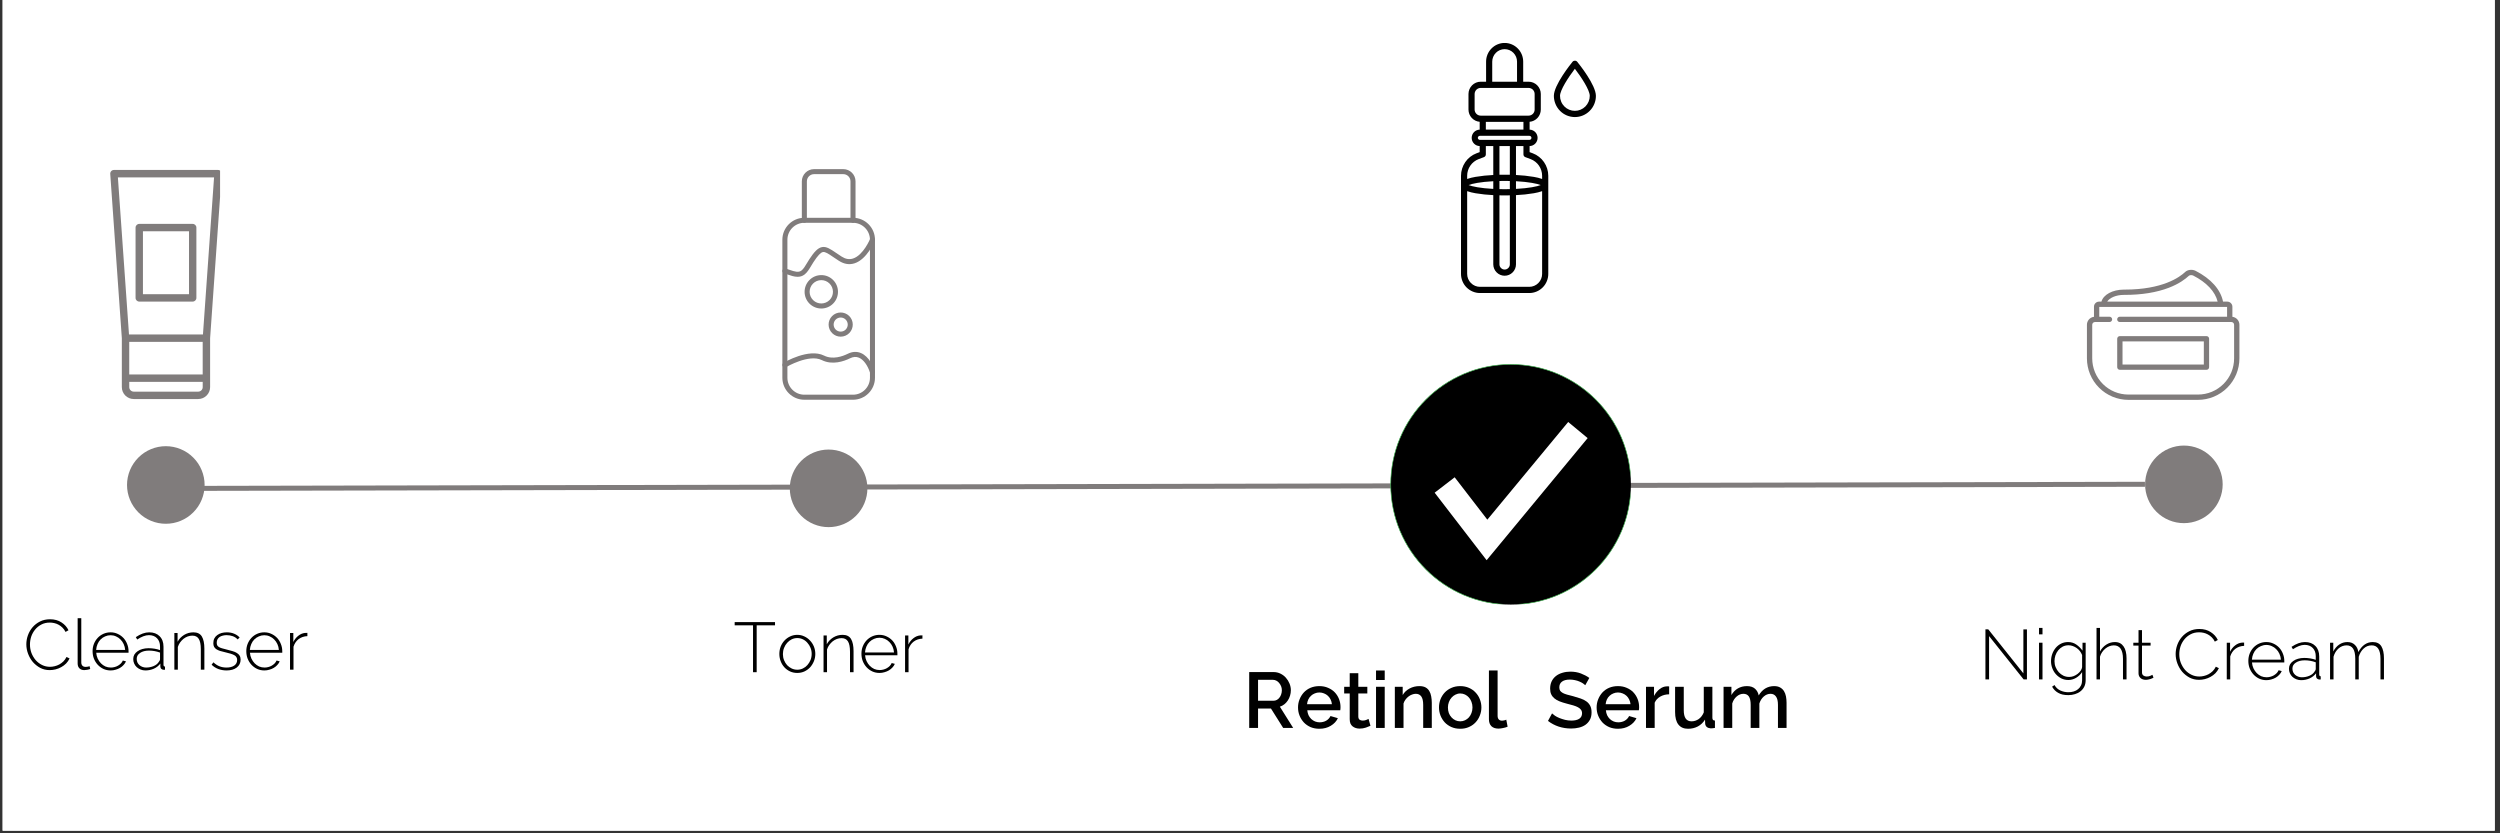 <svg version="1.0" preserveAspectRatio="xMidYMid meet" height="210" viewBox="0 0 472.5 157.5" zoomAndPan="magnify" width="630" xmlns:xlink="http://www.w3.org/1999/xlink" xmlns="http://www.w3.org/2000/svg"><rect x="0" y="0" width="472.5" height="157.5" fill="#333333" stroke="none"/><defs><g></g><clipPath id="8fd6ca7f91"><path clip-rule="nonzero" d="M 0.5 0 L 471.504 0 L 471.504 157 L 0.5 157 Z M 0.5 0"></path></clipPath><clipPath id="7918c7f7a8"><path clip-rule="nonzero" d="M 24 84.328 L 38.672 84.328 L 38.672 99 L 24 99 Z M 24 84.328"></path></clipPath><clipPath id="f7566b24ff"><path clip-rule="nonzero" d="M 270.703 91.543 L 272.594 91.543 L 272.594 93.434 L 270.703 93.434 Z M 270.703 91.543"></path></clipPath><clipPath id="2c23ab1782"><path clip-rule="nonzero" d="M 262.785 68.816 L 308.148 68.816 L 308.148 114.18 L 262.785 114.18 Z M 262.785 68.816"></path></clipPath><clipPath id="6dbf257d50"><path clip-rule="nonzero" d="M 149 84.965 L 163.938 84.965 L 163.938 100 L 149 100 Z M 149 84.965"></path></clipPath><clipPath id="ebdfcfdd52"><path clip-rule="nonzero" d="M 405 84.211 L 420.086 84.211 L 420.086 99 L 405 99 Z M 405 84.211"></path></clipPath><clipPath id="dfa137617d"><path clip-rule="nonzero" d="M 20.801 32 L 41.594 32 L 41.594 75.449 L 20.801 75.449 Z M 20.801 32"></path></clipPath><clipPath id="7cd285bf55"><path clip-rule="nonzero" d="M 147.785 41 L 165.738 41 L 165.738 75.449 L 147.785 75.449 Z M 147.785 41"></path></clipPath><clipPath id="3c9175d988"><path clip-rule="nonzero" d="M 151 31.977 L 162 31.977 L 162 43 L 151 43 Z M 151 31.977"></path></clipPath><clipPath id="a167772c77"><path clip-rule="nonzero" d="M 147.785 66 L 165.738 66 L 165.738 71 L 147.785 71 Z M 147.785 66"></path></clipPath><clipPath id="37d9cf3225"><path clip-rule="nonzero" d="M 147.785 44 L 165.738 44 L 165.738 53 L 147.785 53 Z M 147.785 44"></path></clipPath><clipPath id="0868c48319"><path clip-rule="nonzero" d="M 394.43 50.957 L 423.273 50.957 L 423.273 75.527 L 394.43 75.527 Z M 394.43 50.957"></path></clipPath><clipPath id="8bc0cdb160"><path clip-rule="nonzero" d="M 293 11 L 301.633 11 L 301.633 23 L 293 23 Z M 293 11"></path></clipPath><clipPath id="aa5f66bdd6"><path clip-rule="nonzero" d="M 276.113 8.133 L 293 8.133 L 293 55.387 L 276.113 55.387 Z M 276.113 8.133"></path></clipPath></defs><g clip-path="url(#8fd6ca7f91)"><path fill-rule="nonzero" fill-opacity="1" d="M 0.5 0 L 471.504 0 L 471.504 157 L 0.5 157 Z M 0.5 0" fill="#ffffff"></path><path fill-rule="nonzero" fill-opacity="1" d="M 0.5 0 L 471.504 0 L 471.504 157 L 0.5 157 Z M 0.5 0" fill="#ffffff"></path></g><path stroke-miterlimit="4" stroke-opacity="1" stroke-width="1" stroke="#807c7c" d="M 0 0.498 L 395.814 0.502" stroke-linejoin="miter" fill="none" transform="matrix(0.945, -0.002, 0.002, 0.945, 31.35, 91.845)" stroke-linecap="butt"></path><g clip-path="url(#7918c7f7a8)"><path fill-rule="nonzero" fill-opacity="1" d="M 31.34 98.992 C 30.859 98.992 30.383 98.945 29.91 98.852 C 29.438 98.758 28.98 98.617 28.535 98.434 C 28.09 98.25 27.668 98.023 27.266 97.758 C 26.867 97.488 26.496 97.184 26.156 96.844 C 25.816 96.504 25.512 96.133 25.246 95.734 C 24.977 95.332 24.75 94.91 24.566 94.465 C 24.383 94.02 24.242 93.562 24.148 93.09 C 24.055 92.617 24.008 92.141 24.008 91.66 C 24.008 91.18 24.055 90.703 24.148 90.23 C 24.242 89.758 24.383 89.301 24.566 88.855 C 24.75 88.41 24.977 87.988 25.246 87.586 C 25.512 87.188 25.816 86.816 26.156 86.477 C 26.496 86.137 26.867 85.832 27.266 85.562 C 27.668 85.297 28.09 85.07 28.535 84.887 C 28.98 84.703 29.438 84.562 29.91 84.469 C 30.383 84.375 30.859 84.328 31.34 84.328 C 31.82 84.328 32.297 84.375 32.77 84.469 C 33.242 84.562 33.703 84.703 34.145 84.887 C 34.59 85.07 35.012 85.297 35.414 85.562 C 35.812 85.832 36.184 86.137 36.523 86.477 C 36.863 86.816 37.168 87.188 37.438 87.586 C 37.703 87.988 37.93 88.41 38.113 88.855 C 38.297 89.301 38.438 89.758 38.531 90.23 C 38.625 90.703 38.672 91.18 38.672 91.66 C 38.672 92.141 38.625 92.617 38.531 93.09 C 38.438 93.562 38.297 94.02 38.113 94.465 C 37.93 94.91 37.703 95.332 37.438 95.734 C 37.168 96.133 36.863 96.504 36.523 96.844 C 36.184 97.184 35.812 97.488 35.414 97.758 C 35.012 98.023 34.59 98.25 34.145 98.434 C 33.703 98.617 33.242 98.758 32.77 98.852 C 32.297 98.945 31.82 98.992 31.34 98.992 Z M 31.34 98.992" fill="#807c7c"></path></g><g clip-path="url(#f7566b24ff)"><path fill-rule="nonzero" fill-opacity="1" d="M 15.18 92.312 C 15.18 91.891 15.523 91.543 15.949 91.543 L 527.199 91.543 C 527.621 91.543 527.965 91.891 527.965 92.312 C 527.965 92.738 527.621 93.082 527.199 93.082 L 15.949 93.082 C 15.523 93.082 15.18 92.738 15.18 92.312 Z M 15.18 92.312" fill="#807c7c"></path></g><g clip-path="url(#2c23ab1782)"><path stroke-miterlimit="10" stroke-opacity="1" stroke-width="1" stroke="#3fb24f" d="M 191.216 381.932 C 85.875 381.932 0.51 296.566 0.51 191.225 C 0.51 85.883 85.875 0.485 191.216 0.485 C 296.558 0.485 381.956 85.883 381.956 191.225 C 381.956 296.566 296.558 381.932 191.216 381.932 Z M 191.216 381.932" stroke-linejoin="miter" fill-rule="nonzero" fill="#000000" fill-opacity="1" transform="matrix(0.119, 0, 0, 0.119, 262.787, 68.817)" stroke-linecap="butt"></path></g><path fill-rule="nonzero" fill-opacity="1" d="M 280.973 105.879 L 271.148 93.121 L 274.934 90.207 L 281.105 98.219 L 296.387 79.754 L 300.066 82.801 Z M 280.973 105.879" fill="#ffffff"></path><g clip-path="url(#6dbf257d50)"><path fill-rule="nonzero" fill-opacity="1" d="M 156.605 99.629 C 156.125 99.629 155.648 99.582 155.176 99.488 C 154.703 99.395 154.242 99.254 153.801 99.07 C 153.355 98.887 152.934 98.66 152.531 98.391 C 152.133 98.125 151.762 97.82 151.422 97.48 C 151.082 97.141 150.777 96.77 150.508 96.371 C 150.242 95.969 150.016 95.547 149.832 95.102 C 149.648 94.656 149.508 94.199 149.414 93.727 C 149.32 93.254 149.273 92.777 149.273 92.297 C 149.273 91.816 149.32 91.34 149.414 90.867 C 149.508 90.395 149.648 89.934 149.832 89.492 C 150.016 89.047 150.242 88.625 150.508 88.223 C 150.777 87.824 151.082 87.453 151.422 87.113 C 151.762 86.773 152.133 86.469 152.531 86.199 C 152.934 85.934 153.355 85.707 153.801 85.523 C 154.242 85.34 154.703 85.199 155.176 85.105 C 155.648 85.012 156.125 84.965 156.605 84.965 C 157.086 84.965 157.562 85.012 158.035 85.105 C 158.508 85.199 158.965 85.34 159.41 85.523 C 159.855 85.707 160.277 85.934 160.68 86.199 C 161.078 86.469 161.449 86.773 161.789 87.113 C 162.129 87.453 162.434 87.824 162.699 88.223 C 162.969 88.625 163.195 89.047 163.379 89.492 C 163.562 89.934 163.703 90.395 163.797 90.867 C 163.891 91.34 163.938 91.816 163.938 92.297 C 163.938 92.777 163.891 93.254 163.797 93.727 C 163.703 94.199 163.562 94.656 163.379 95.102 C 163.195 95.547 162.969 95.969 162.699 96.371 C 162.434 96.77 162.129 97.141 161.789 97.48 C 161.449 97.82 161.078 98.125 160.68 98.391 C 160.277 98.66 159.855 98.887 159.41 99.07 C 158.965 99.254 158.508 99.395 158.035 99.488 C 157.562 99.582 157.086 99.629 156.605 99.629 Z M 156.605 99.629" fill="#807c7c"></path></g><g clip-path="url(#ebdfcfdd52)"><path fill-rule="nonzero" fill-opacity="1" d="M 412.754 98.875 C 412.273 98.875 411.797 98.828 411.324 98.734 C 410.852 98.641 410.395 98.5 409.949 98.316 C 409.504 98.133 409.082 97.906 408.68 97.641 C 408.281 97.371 407.91 97.066 407.57 96.727 C 407.23 96.387 406.926 96.016 406.656 95.617 C 406.391 95.215 406.164 94.793 405.98 94.348 C 405.797 93.902 405.656 93.445 405.562 92.973 C 405.469 92.5 405.422 92.023 405.422 91.543 C 405.422 91.062 405.469 90.586 405.562 90.113 C 405.656 89.641 405.797 89.184 405.98 88.738 C 406.164 88.293 406.391 87.871 406.656 87.469 C 406.926 87.07 407.23 86.699 407.57 86.359 C 407.91 86.02 408.281 85.715 408.68 85.445 C 409.082 85.18 409.504 84.953 409.949 84.77 C 410.395 84.586 410.852 84.445 411.324 84.352 C 411.797 84.258 412.273 84.211 412.754 84.211 C 413.234 84.211 413.711 84.258 414.184 84.352 C 414.656 84.445 415.113 84.586 415.559 84.77 C 416.004 84.953 416.426 85.18 416.828 85.445 C 417.227 85.715 417.598 86.02 417.938 86.359 C 418.277 86.699 418.582 87.07 418.852 87.469 C 419.117 87.871 419.344 88.293 419.527 88.738 C 419.711 89.184 419.852 89.641 419.945 90.113 C 420.039 90.586 420.086 91.062 420.086 91.543 C 420.086 92.023 420.039 92.5 419.945 92.973 C 419.852 93.445 419.711 93.902 419.527 94.348 C 419.344 94.793 419.117 95.215 418.852 95.617 C 418.582 96.016 418.277 96.387 417.938 96.727 C 417.598 97.066 417.227 97.371 416.828 97.641 C 416.426 97.906 416.004 98.133 415.559 98.316 C 415.113 98.5 414.656 98.641 414.184 98.734 C 413.711 98.828 413.234 98.875 412.754 98.875 Z M 412.754 98.875" fill="#807c7c"></path></g><g clip-path="url(#dfa137617d)"><path fill-rule="nonzero" fill-opacity="1" d="M 39.711 73.168 L 39.711 63.938 L 41.902 32.871 C 41.918 32.676 41.852 32.488 41.719 32.344 C 41.586 32.203 41.402 32.121 41.203 32.121 L 21.535 32.121 C 21.336 32.121 21.156 32.199 21.02 32.344 C 20.891 32.484 20.82 32.676 20.836 32.871 L 23.027 63.938 L 23.027 73.168 C 23.027 74.406 24.039 75.418 25.277 75.418 L 37.457 75.418 C 38.699 75.418 39.711 74.406 39.711 73.168 Z M 24.426 64.613 L 38.309 64.613 L 38.309 70.77 L 24.426 70.77 Z M 40.457 33.523 L 38.359 63.215 L 24.379 63.215 L 22.281 33.523 Z M 38.312 73.168 C 38.312 73.637 37.934 74.02 37.461 74.02 L 25.281 74.02 C 24.809 74.02 24.43 73.637 24.43 73.168 L 24.43 72.168 L 38.312 72.168 Z M 38.312 73.168" fill="#807c7c"></path></g><path fill-rule="nonzero" fill-opacity="1" d="M 26.32 57 L 36.418 57 C 36.805 57 37.117 56.691 37.117 56.305 L 37.117 43.016 C 37.117 42.629 36.805 42.316 36.418 42.316 L 26.32 42.316 C 25.934 42.316 25.621 42.629 25.621 43.016 L 25.621 56.305 C 25.621 56.691 25.934 57 26.32 57 Z M 27.016 43.711 L 35.723 43.711 L 35.723 55.605 L 27.016 55.605 Z M 27.016 43.711" fill="#807c7c"></path><g clip-path="url(#7cd285bf55)"><path fill-rule="evenodd" fill-opacity="1" d="M 152.023 42.109 C 150.258 42.109 148.82 43.547 148.82 45.312 L 148.82 71.395 C 148.82 73.16 150.258 74.598 152.023 74.598 L 161.219 74.598 C 162.984 74.598 164.422 73.16 164.422 71.395 L 164.422 45.312 C 164.422 43.547 162.984 42.113 161.219 42.113 Z M 161.219 75.551 L 152.023 75.551 C 149.73 75.551 147.867 73.688 147.867 71.395 L 147.867 45.312 C 147.867 43.023 149.73 41.16 152.023 41.16 L 161.219 41.16 C 163.508 41.16 165.371 43.023 165.371 45.312 L 165.371 71.395 C 165.371 73.684 163.508 75.551 161.219 75.551 Z M 161.219 75.551" fill="#807c7c"></path></g><g clip-path="url(#3c9175d988)"><path fill-rule="evenodd" fill-opacity="1" d="M 161.219 42.109 C 160.957 42.109 160.742 41.898 160.742 41.637 L 160.742 34.277 C 160.742 33.527 160.133 32.914 159.379 32.914 L 153.863 32.914 C 153.109 32.914 152.5 33.527 152.5 34.277 L 152.5 41.637 C 152.5 41.898 152.285 42.109 152.023 42.109 C 151.762 42.109 151.547 41.898 151.547 41.637 L 151.547 34.277 C 151.547 33.004 152.586 31.965 153.863 31.965 L 159.379 31.965 C 160.656 31.965 161.695 33.004 161.695 34.277 L 161.695 41.637 C 161.695 41.898 161.48 42.109 161.219 42.109 Z M 161.219 42.109" fill="#807c7c"></path></g><path fill-rule="evenodd" fill-opacity="1" d="M 155.227 52.945 C 155.219 52.945 155.207 52.945 155.199 52.945 C 154.613 52.953 154.059 53.188 153.648 53.609 C 152.797 54.48 152.812 55.879 153.684 56.727 C 154.551 57.578 155.949 57.562 156.801 56.695 C 157.652 55.824 157.637 54.426 156.766 53.574 C 156.352 53.168 155.805 52.945 155.227 52.945 Z M 155.223 58.309 C 154.426 58.309 153.629 58.008 153.016 57.41 C 151.773 56.191 151.75 54.188 152.969 52.945 C 153.559 52.34 154.348 52.004 155.191 51.996 C 156.039 51.984 156.828 52.305 157.434 52.895 C 158.676 54.113 158.699 56.117 157.48 57.359 C 156.863 57.992 156.043 58.309 155.223 58.309 Z M 155.223 58.309" fill="#807c7c"></path><path fill-rule="evenodd" fill-opacity="1" d="M 158.891 60.012 C 158.543 60.012 158.199 60.145 157.938 60.41 C 157.426 60.938 157.434 61.781 157.957 62.297 C 158.211 62.543 158.551 62.68 158.906 62.676 C 159.262 62.672 159.594 62.531 159.844 62.277 C 160.09 62.02 160.227 61.684 160.223 61.328 C 160.219 60.973 160.074 60.641 159.82 60.391 C 159.562 60.137 159.227 60.012 158.891 60.012 Z M 158.891 63.629 C 158.289 63.629 157.723 63.398 157.293 62.977 C 156.391 62.094 156.375 60.648 157.258 59.746 C 158.137 58.848 159.586 58.832 160.488 59.711 C 161.387 60.594 161.402 62.039 160.523 62.941 C 160.098 63.379 159.523 63.621 158.914 63.629 C 158.906 63.629 158.898 63.629 158.891 63.629 Z M 158.891 63.629" fill="#807c7c"></path><g clip-path="url(#a167772c77)"><path fill-rule="evenodd" fill-opacity="1" d="M 164.895 70.785 C 164.695 70.785 164.508 70.656 164.445 70.457 C 163.98 69.027 163.195 67.961 162.34 67.602 C 161.812 67.379 161.262 67.418 160.652 67.719 C 159.523 68.277 157.332 69.062 155.32 68.059 C 152.906 66.852 148.629 69.355 148.586 69.379 C 148.363 69.516 148.07 69.438 147.934 69.215 C 147.801 68.988 147.875 68.695 148.102 68.562 C 148.297 68.445 152.871 65.77 155.746 67.207 C 157.387 68.027 159.262 67.344 160.23 66.863 C 161.09 66.441 161.922 66.395 162.711 66.723 C 164.301 67.395 165.086 69.352 165.348 70.16 C 165.43 70.41 165.293 70.68 165.043 70.762 C 164.996 70.777 164.945 70.785 164.895 70.785 Z M 164.895 70.785" fill="#807c7c"></path></g><g clip-path="url(#37d9cf3225)"><path fill-rule="evenodd" fill-opacity="1" d="M 150.742 52.316 C 150.105 52.316 149.457 52.09 148.887 51.891 C 148.652 51.809 148.426 51.73 148.215 51.668 C 147.961 51.598 147.816 51.332 147.887 51.082 C 147.961 50.828 148.223 50.684 148.477 50.754 C 148.715 50.824 148.965 50.91 149.203 50.992 C 150.227 51.352 150.938 51.555 151.484 51.125 C 151.859 50.832 152.176 50.297 152.516 49.727 C 152.656 49.484 152.805 49.234 152.965 48.996 C 153.82 47.703 154.516 46.867 155.348 46.703 C 156.176 46.543 156.914 47.043 158.031 47.801 C 158.336 48.008 158.68 48.242 159.062 48.488 C 159.801 48.965 160.504 49.086 161.211 48.863 C 163.176 48.242 164.441 45.168 164.457 45.137 C 164.555 44.891 164.832 44.773 165.074 44.875 C 165.32 44.973 165.438 45.25 165.336 45.492 C 165.277 45.637 163.883 49.016 161.496 49.77 C 160.52 50.082 159.527 49.918 158.547 49.289 C 158.152 49.035 157.805 48.797 157.496 48.59 C 156.578 47.965 155.973 47.551 155.531 47.637 C 155.105 47.723 154.574 48.285 153.758 49.523 C 153.613 49.742 153.469 49.98 153.332 50.215 C 152.965 50.832 152.586 51.469 152.074 51.871 C 151.656 52.199 151.203 52.316 150.742 52.316 Z M 150.742 52.316" fill="#807c7c"></path></g><g clip-path="url(#0868c48319)"><path fill-rule="nonzero" fill-opacity="1" d="M 421.922 59.875 L 421.922 57.973 C 421.918 57.703 421.824 57.477 421.637 57.289 C 421.449 57.102 421.223 57.008 420.957 57.008 L 420.156 57.008 C 419.699 54.727 417.871 52.672 414.969 51.188 C 414.34 50.867 413.465 50.961 413.008 51.395 C 411.953 52.398 408.723 54.734 401.562 54.734 L 401.426 54.734 C 399.27 54.734 397.531 55.699 397.172 57.008 L 396.723 57.008 C 396.457 57.008 396.23 57.102 396.043 57.289 C 395.855 57.48 395.762 57.707 395.762 57.973 L 395.762 59.875 C 395.578 59.895 395.402 59.953 395.238 60.039 C 395.074 60.125 394.934 60.238 394.809 60.375 C 394.688 60.516 394.594 60.672 394.527 60.844 C 394.461 61.016 394.43 61.195 394.43 61.383 L 394.43 67.738 C 394.43 68.254 394.48 68.762 394.582 69.266 C 394.68 69.773 394.828 70.262 395.027 70.738 C 395.223 71.211 395.465 71.664 395.75 72.09 C 396.035 72.52 396.363 72.914 396.727 73.277 C 397.09 73.641 397.484 73.965 397.91 74.25 C 398.34 74.535 398.789 74.777 399.266 74.977 C 399.742 75.172 400.23 75.32 400.734 75.422 C 401.238 75.523 401.75 75.574 402.262 75.574 L 415.414 75.574 C 415.93 75.574 416.438 75.523 416.941 75.422 C 417.445 75.32 417.938 75.172 418.41 74.977 C 418.887 74.777 419.34 74.535 419.766 74.25 C 420.191 73.965 420.59 73.641 420.953 73.277 C 421.316 72.914 421.641 72.52 421.926 72.09 C 422.211 71.664 422.453 71.211 422.652 70.738 C 422.848 70.262 422.996 69.773 423.098 69.266 C 423.199 68.762 423.25 68.254 423.25 67.738 L 423.25 61.383 C 423.25 61.195 423.215 61.016 423.152 60.844 C 423.086 60.672 422.992 60.516 422.867 60.375 C 422.746 60.238 422.605 60.125 422.441 60.039 C 422.277 59.953 422.105 59.898 421.922 59.875 Z M 401.426 55.734 L 401.562 55.734 C 404.789 55.734 407.605 55.277 409.941 54.375 C 411.875 53.625 413.051 52.734 413.699 52.121 C 413.82 52.004 414.242 51.938 414.512 52.078 C 417.047 53.375 418.668 55.109 419.133 57.008 L 398.262 57.008 C 398.668 56.336 399.855 55.734 401.426 55.734 Z M 422.246 67.738 C 422.246 68.188 422.203 68.633 422.113 69.07 C 422.027 69.512 421.898 69.938 421.727 70.352 C 421.555 70.766 421.344 71.16 421.094 71.535 C 420.844 71.906 420.562 72.25 420.242 72.57 C 419.926 72.887 419.582 73.168 419.207 73.418 C 418.836 73.668 418.441 73.879 418.027 74.051 C 417.613 74.223 417.188 74.352 416.746 74.438 C 416.309 74.527 415.863 74.57 415.414 74.57 L 402.262 74.57 C 401.816 74.57 401.371 74.527 400.93 74.438 C 400.492 74.352 400.062 74.223 399.648 74.051 C 399.234 73.879 398.844 73.668 398.469 73.418 C 398.098 73.168 397.75 72.887 397.434 72.57 C 397.117 72.25 396.836 71.906 396.586 71.535 C 396.336 71.16 396.125 70.766 395.953 70.352 C 395.781 69.938 395.652 69.512 395.562 69.07 C 395.477 68.633 395.434 68.188 395.43 67.738 L 395.43 61.383 C 395.43 61.238 395.48 61.117 395.582 61.016 C 395.684 60.914 395.805 60.863 395.949 60.863 L 398.691 60.863 C 398.832 60.863 398.949 60.812 399.047 60.715 C 399.145 60.617 399.195 60.5 399.195 60.363 C 399.195 60.223 399.145 60.105 399.047 60.008 C 398.949 59.91 398.832 59.859 398.691 59.859 L 396.762 59.859 L 396.762 58.008 L 420.918 58.008 L 420.918 59.859 L 400.645 59.859 C 400.508 59.859 400.391 59.91 400.293 60.008 C 400.195 60.105 400.145 60.223 400.145 60.363 C 400.145 60.5 400.195 60.617 400.293 60.715 C 400.391 60.812 400.508 60.863 400.645 60.863 L 421.73 60.863 C 421.871 60.863 421.996 60.914 422.094 61.016 C 422.195 61.117 422.246 61.238 422.246 61.383 Z M 422.246 67.738" fill="#807c7c"></path></g><path fill-rule="nonzero" fill-opacity="1" d="M 417.023 63.523 L 400.656 63.523 C 400.516 63.523 400.398 63.574 400.301 63.672 C 400.203 63.77 400.152 63.887 400.152 64.023 L 400.152 69.395 C 400.152 69.531 400.203 69.648 400.301 69.75 C 400.398 69.848 400.516 69.895 400.656 69.895 L 417.023 69.895 C 417.164 69.895 417.281 69.848 417.379 69.746 C 417.477 69.648 417.523 69.531 417.523 69.395 L 417.523 64.023 C 417.523 63.887 417.477 63.77 417.379 63.672 C 417.281 63.574 417.164 63.523 417.023 63.523 Z M 416.523 68.895 L 401.156 68.895 L 401.156 64.527 L 416.523 64.527 Z M 416.523 68.895" fill="#807c7c"></path><g fill-opacity="1" fill="#000000"><g transform="translate(4.352, 126.573)"><g><path d="M 0.625 -4.797 C 0.625 -5.367 0.723 -5.938 0.922 -6.5 C 1.129 -7.07 1.422 -7.578 1.797 -8.016 C 2.18 -8.461 2.648 -8.828 3.203 -9.109 C 3.766 -9.391 4.398 -9.531 5.109 -9.531 C 5.953 -9.531 6.672 -9.332 7.266 -8.938 C 7.867 -8.551 8.312 -8.055 8.594 -7.453 L 8.031 -7.141 C 7.875 -7.461 7.68 -7.734 7.453 -7.953 C 7.223 -8.18 6.977 -8.363 6.719 -8.5 C 6.457 -8.645 6.18 -8.75 5.891 -8.812 C 5.609 -8.875 5.332 -8.906 5.062 -8.906 C 4.457 -8.906 3.922 -8.781 3.453 -8.531 C 2.992 -8.289 2.602 -7.973 2.281 -7.578 C 1.957 -7.18 1.711 -6.738 1.547 -6.25 C 1.391 -5.758 1.312 -5.266 1.312 -4.766 C 1.312 -4.203 1.406 -3.664 1.594 -3.156 C 1.789 -2.656 2.055 -2.207 2.391 -1.812 C 2.734 -1.426 3.133 -1.117 3.594 -0.891 C 4.062 -0.66 4.562 -0.547 5.094 -0.547 C 5.383 -0.547 5.676 -0.582 5.969 -0.656 C 6.27 -0.727 6.562 -0.836 6.844 -0.984 C 7.125 -1.141 7.383 -1.332 7.625 -1.562 C 7.863 -1.801 8.062 -2.082 8.219 -2.406 L 8.797 -2.125 C 8.629 -1.77 8.41 -1.453 8.141 -1.172 C 7.867 -0.898 7.562 -0.672 7.219 -0.484 C 6.883 -0.297 6.531 -0.156 6.156 -0.062 C 5.781 0.031 5.41 0.078 5.047 0.078 C 4.391 0.078 3.789 -0.062 3.25 -0.344 C 2.719 -0.633 2.254 -1.004 1.859 -1.453 C 1.473 -1.91 1.172 -2.43 0.953 -3.016 C 0.734 -3.598 0.625 -4.191 0.625 -4.797 Z M 0.625 -4.797"></path></g></g></g><g fill-opacity="1" fill="#000000"><g transform="translate(13.613, 126.573)"><g><path d="M 1.062 -9.734 L 1.75 -9.734 L 1.75 -1.375 C 1.75 -1.113 1.82 -0.906 1.969 -0.75 C 2.113 -0.602 2.316 -0.531 2.578 -0.531 C 2.672 -0.531 2.785 -0.539 2.922 -0.562 C 3.066 -0.582 3.195 -0.617 3.312 -0.672 L 3.438 -0.141 C 3.289 -0.078 3.102 -0.023 2.875 0.016 C 2.656 0.055 2.469 0.078 2.312 0.078 C 1.938 0.078 1.633 -0.031 1.406 -0.25 C 1.176 -0.477 1.062 -0.785 1.062 -1.172 Z M 1.062 -9.734"></path></g></g></g><g fill-opacity="1" fill="#000000"><g transform="translate(16.936, 126.573)"><g><path d="M 3.984 0.141 C 3.492 0.141 3.039 0.047 2.625 -0.141 C 2.207 -0.336 1.844 -0.602 1.531 -0.938 C 1.227 -1.27 0.988 -1.656 0.812 -2.094 C 0.645 -2.531 0.562 -3 0.562 -3.5 C 0.562 -3.988 0.645 -4.445 0.812 -4.875 C 0.988 -5.312 1.227 -5.691 1.531 -6.016 C 1.832 -6.336 2.191 -6.594 2.609 -6.781 C 3.035 -6.969 3.488 -7.062 3.969 -7.062 C 4.457 -7.062 4.906 -6.961 5.312 -6.766 C 5.727 -6.578 6.086 -6.32 6.391 -6 C 6.691 -5.676 6.926 -5.297 7.094 -4.859 C 7.27 -4.43 7.359 -3.977 7.359 -3.5 C 7.359 -3.445 7.359 -3.391 7.359 -3.328 C 7.359 -3.266 7.359 -3.223 7.359 -3.203 L 1.25 -3.203 C 1.281 -2.805 1.375 -2.438 1.531 -2.094 C 1.695 -1.75 1.898 -1.453 2.141 -1.203 C 2.391 -0.953 2.672 -0.754 2.984 -0.609 C 3.305 -0.473 3.648 -0.406 4.016 -0.406 C 4.254 -0.406 4.488 -0.438 4.719 -0.5 C 4.957 -0.562 5.176 -0.648 5.375 -0.766 C 5.582 -0.891 5.766 -1.031 5.922 -1.188 C 6.078 -1.352 6.195 -1.535 6.281 -1.734 L 6.875 -1.578 C 6.77 -1.328 6.617 -1.098 6.422 -0.891 C 6.234 -0.68 6.008 -0.5 5.75 -0.344 C 5.5 -0.195 5.223 -0.082 4.922 0 C 4.617 0.094 4.305 0.141 3.984 0.141 Z M 6.719 -3.734 C 6.688 -4.141 6.594 -4.508 6.438 -4.844 C 6.281 -5.188 6.078 -5.477 5.828 -5.719 C 5.586 -5.969 5.305 -6.16 4.984 -6.297 C 4.672 -6.441 4.332 -6.516 3.969 -6.516 C 3.602 -6.516 3.258 -6.441 2.938 -6.297 C 2.613 -6.16 2.328 -5.969 2.078 -5.719 C 1.836 -5.477 1.645 -5.188 1.5 -4.844 C 1.352 -4.508 1.266 -4.141 1.234 -3.734 Z M 6.719 -3.734"></path></g></g></g><g fill-opacity="1" fill="#000000"><g transform="translate(24.73, 126.573)"><g><path d="M 2.75 0.141 C 2.426 0.141 2.125 0.082 1.844 -0.031 C 1.562 -0.145 1.316 -0.297 1.109 -0.484 C 0.898 -0.68 0.738 -0.91 0.625 -1.172 C 0.508 -1.43 0.453 -1.711 0.453 -2.016 C 0.453 -2.316 0.52 -2.594 0.656 -2.844 C 0.801 -3.094 1.004 -3.305 1.266 -3.484 C 1.523 -3.672 1.828 -3.812 2.172 -3.906 C 2.523 -4.008 2.914 -4.062 3.344 -4.062 C 3.719 -4.062 4.098 -4.031 4.484 -3.969 C 4.867 -3.906 5.211 -3.816 5.516 -3.703 L 5.516 -4.375 C 5.516 -5.031 5.328 -5.551 4.953 -5.938 C 4.578 -6.332 4.066 -6.531 3.422 -6.531 C 3.078 -6.531 2.719 -6.457 2.344 -6.312 C 1.969 -6.164 1.586 -5.961 1.203 -5.703 L 0.938 -6.156 C 1.832 -6.758 2.676 -7.062 3.469 -7.062 C 4.301 -7.062 4.957 -6.816 5.438 -6.328 C 5.926 -5.848 6.172 -5.18 6.172 -4.328 L 6.172 -0.938 C 6.172 -0.707 6.266 -0.594 6.453 -0.594 L 6.453 0 C 6.41 0.008 6.367 0.016 6.328 0.016 C 6.285 0.016 6.25 0.016 6.219 0.016 C 6.062 0.016 5.914 -0.035 5.781 -0.141 C 5.645 -0.254 5.578 -0.406 5.578 -0.594 L 5.578 -1.156 C 5.254 -0.738 4.844 -0.414 4.344 -0.188 C 3.852 0.031 3.32 0.141 2.75 0.141 Z M 2.875 -0.406 C 3.395 -0.406 3.875 -0.5 4.312 -0.688 C 4.75 -0.875 5.07 -1.133 5.281 -1.469 C 5.438 -1.645 5.516 -1.82 5.516 -2 L 5.516 -3.234 C 4.836 -3.484 4.141 -3.609 3.422 -3.609 C 2.734 -3.609 2.176 -3.461 1.75 -3.172 C 1.32 -2.891 1.109 -2.52 1.109 -2.062 C 1.109 -1.82 1.148 -1.598 1.234 -1.391 C 1.328 -1.191 1.453 -1.02 1.609 -0.875 C 1.773 -0.727 1.969 -0.613 2.188 -0.531 C 2.406 -0.445 2.633 -0.406 2.875 -0.406 Z M 2.875 -0.406"></path></g></g></g><g fill-opacity="1" fill="#000000"><g transform="translate(31.923, 126.573)"><g><path d="M 6.703 0 L 6.031 0 L 6.031 -3.875 C 6.031 -4.77 5.898 -5.422 5.641 -5.828 C 5.391 -6.234 4.988 -6.438 4.438 -6.438 C 4.133 -6.438 3.836 -6.383 3.547 -6.281 C 3.266 -6.176 3 -6.023 2.75 -5.828 C 2.508 -5.629 2.297 -5.398 2.109 -5.141 C 1.922 -4.879 1.781 -4.598 1.688 -4.297 L 1.688 0 L 1.031 0 L 1.031 -6.938 L 1.641 -6.938 L 1.641 -5.281 C 1.785 -5.551 1.961 -5.797 2.172 -6.016 C 2.391 -6.234 2.625 -6.422 2.875 -6.578 C 3.133 -6.734 3.41 -6.852 3.703 -6.938 C 4.004 -7.02 4.312 -7.062 4.625 -7.062 C 5.383 -7.062 5.922 -6.797 6.234 -6.266 C 6.547 -5.734 6.703 -4.973 6.703 -3.984 Z M 6.703 0"></path></g></g></g><g fill-opacity="1" fill="#000000"><g transform="translate(39.57, 126.573)"><g><path d="M 3.25 0.141 C 2.707 0.141 2.191 0.051 1.703 -0.125 C 1.211 -0.312 0.785 -0.582 0.422 -0.938 L 0.766 -1.391 C 1.141 -1.047 1.523 -0.797 1.922 -0.641 C 2.316 -0.484 2.758 -0.406 3.25 -0.406 C 3.852 -0.406 4.336 -0.531 4.703 -0.781 C 5.066 -1.031 5.25 -1.383 5.25 -1.844 C 5.25 -2.051 5.203 -2.227 5.109 -2.375 C 5.023 -2.531 4.891 -2.656 4.703 -2.75 C 4.516 -2.852 4.281 -2.945 4 -3.031 C 3.727 -3.113 3.41 -3.195 3.047 -3.281 C 2.648 -3.375 2.305 -3.461 2.016 -3.547 C 1.734 -3.641 1.5 -3.75 1.312 -3.875 C 1.125 -4 0.984 -4.148 0.891 -4.328 C 0.797 -4.504 0.75 -4.727 0.75 -5 C 0.75 -5.352 0.812 -5.656 0.938 -5.906 C 1.07 -6.164 1.258 -6.379 1.5 -6.547 C 1.738 -6.723 2.008 -6.852 2.312 -6.938 C 2.625 -7.02 2.953 -7.062 3.297 -7.062 C 3.836 -7.062 4.316 -6.969 4.734 -6.781 C 5.148 -6.602 5.477 -6.367 5.719 -6.078 L 5.344 -5.719 C 5.102 -5.988 4.801 -6.191 4.438 -6.328 C 4.07 -6.461 3.676 -6.531 3.25 -6.531 C 3 -6.531 2.758 -6.5 2.531 -6.438 C 2.301 -6.383 2.102 -6.301 1.938 -6.188 C 1.77 -6.07 1.633 -5.922 1.531 -5.734 C 1.438 -5.555 1.391 -5.344 1.391 -5.094 C 1.391 -4.895 1.422 -4.734 1.484 -4.609 C 1.555 -4.484 1.664 -4.375 1.812 -4.281 C 1.957 -4.195 2.145 -4.117 2.375 -4.047 C 2.602 -3.984 2.879 -3.91 3.203 -3.828 C 3.641 -3.723 4.023 -3.617 4.359 -3.516 C 4.703 -3.422 4.984 -3.301 5.203 -3.156 C 5.43 -3.02 5.602 -2.852 5.719 -2.656 C 5.844 -2.457 5.906 -2.207 5.906 -1.906 C 5.906 -1.281 5.66 -0.781 5.172 -0.406 C 4.691 -0.039 4.051 0.141 3.25 0.141 Z M 3.25 0.141"></path></g></g></g><g fill-opacity="1" fill="#000000"><g transform="translate(45.989, 126.573)"><g><path d="M 3.984 0.141 C 3.492 0.141 3.039 0.047 2.625 -0.141 C 2.207 -0.336 1.844 -0.602 1.531 -0.938 C 1.227 -1.27 0.988 -1.656 0.812 -2.094 C 0.645 -2.531 0.562 -3 0.562 -3.5 C 0.562 -3.988 0.645 -4.445 0.812 -4.875 C 0.988 -5.312 1.227 -5.691 1.531 -6.016 C 1.832 -6.336 2.191 -6.594 2.609 -6.781 C 3.035 -6.969 3.488 -7.062 3.969 -7.062 C 4.457 -7.062 4.906 -6.961 5.312 -6.766 C 5.727 -6.578 6.086 -6.32 6.391 -6 C 6.691 -5.676 6.926 -5.297 7.094 -4.859 C 7.27 -4.43 7.359 -3.977 7.359 -3.5 C 7.359 -3.445 7.359 -3.391 7.359 -3.328 C 7.359 -3.266 7.359 -3.223 7.359 -3.203 L 1.25 -3.203 C 1.281 -2.805 1.375 -2.438 1.531 -2.094 C 1.695 -1.75 1.898 -1.453 2.141 -1.203 C 2.391 -0.953 2.672 -0.754 2.984 -0.609 C 3.305 -0.473 3.648 -0.406 4.016 -0.406 C 4.254 -0.406 4.488 -0.438 4.719 -0.5 C 4.957 -0.562 5.176 -0.648 5.375 -0.766 C 5.582 -0.891 5.766 -1.031 5.922 -1.188 C 6.078 -1.352 6.195 -1.535 6.281 -1.734 L 6.875 -1.578 C 6.77 -1.328 6.617 -1.098 6.422 -0.891 C 6.234 -0.68 6.008 -0.5 5.75 -0.344 C 5.5 -0.195 5.223 -0.082 4.922 0 C 4.617 0.094 4.305 0.141 3.984 0.141 Z M 6.719 -3.734 C 6.688 -4.141 6.594 -4.508 6.438 -4.844 C 6.281 -5.188 6.078 -5.477 5.828 -5.719 C 5.586 -5.969 5.305 -6.16 4.984 -6.297 C 4.672 -6.441 4.332 -6.516 3.969 -6.516 C 3.602 -6.516 3.258 -6.441 2.938 -6.297 C 2.613 -6.16 2.328 -5.969 2.078 -5.719 C 1.836 -5.477 1.645 -5.188 1.5 -4.844 C 1.352 -4.508 1.266 -4.141 1.234 -3.734 Z M 6.719 -3.734"></path></g></g></g><g fill-opacity="1" fill="#000000"><g transform="translate(53.783, 126.573)"><g><path d="M 4.312 -6.344 C 3.676 -6.32 3.125 -6.133 2.656 -5.781 C 2.195 -5.426 1.875 -4.945 1.688 -4.344 L 1.688 0 L 1.031 0 L 1.031 -6.938 L 1.656 -6.938 L 1.656 -5.234 C 1.895 -5.723 2.211 -6.117 2.609 -6.422 C 3.004 -6.734 3.43 -6.91 3.891 -6.953 C 3.973 -6.953 4.051 -6.953 4.125 -6.953 C 4.195 -6.961 4.258 -6.969 4.312 -6.969 Z M 4.312 -6.344"></path></g></g></g><g fill-opacity="1" fill="#000000"><g transform="translate(138.572, 127.046)"><g><path d="M 7.906 -8.859 L 4.438 -8.859 L 4.438 0 L 3.75 0 L 3.75 -8.859 L 0.281 -8.859 L 0.281 -9.469 L 7.906 -9.469 Z M 7.906 -8.859"></path></g></g></g><g fill-opacity="1" fill="#000000"><g transform="translate(146.735, 127.046)"><g><path d="M 3.953 0.141 C 3.461 0.141 3.008 0.047 2.594 -0.141 C 2.176 -0.336 1.816 -0.598 1.516 -0.922 C 1.211 -1.254 0.977 -1.641 0.812 -2.078 C 0.645 -2.516 0.562 -2.973 0.562 -3.453 C 0.562 -3.941 0.645 -4.406 0.812 -4.844 C 0.988 -5.281 1.227 -5.66 1.531 -5.984 C 1.844 -6.316 2.203 -6.578 2.609 -6.766 C 3.023 -6.961 3.473 -7.062 3.953 -7.062 C 4.43 -7.062 4.875 -6.961 5.281 -6.766 C 5.695 -6.578 6.055 -6.316 6.359 -5.984 C 6.672 -5.66 6.914 -5.281 7.094 -4.844 C 7.27 -4.406 7.359 -3.941 7.359 -3.453 C 7.359 -2.973 7.27 -2.516 7.094 -2.078 C 6.914 -1.641 6.676 -1.254 6.375 -0.922 C 6.07 -0.598 5.711 -0.336 5.297 -0.141 C 4.879 0.047 4.43 0.141 3.953 0.141 Z M 1.234 -3.422 C 1.234 -3.016 1.305 -2.629 1.453 -2.266 C 1.598 -1.91 1.789 -1.598 2.031 -1.328 C 2.281 -1.066 2.566 -0.859 2.891 -0.703 C 3.223 -0.547 3.578 -0.469 3.953 -0.469 C 4.328 -0.469 4.676 -0.547 5 -0.703 C 5.332 -0.859 5.617 -1.07 5.859 -1.344 C 6.109 -1.625 6.305 -1.941 6.453 -2.297 C 6.598 -2.66 6.672 -3.051 6.672 -3.469 C 6.672 -3.875 6.598 -4.254 6.453 -4.609 C 6.305 -4.973 6.109 -5.289 5.859 -5.562 C 5.617 -5.844 5.332 -6.062 5 -6.219 C 4.676 -6.375 4.328 -6.453 3.953 -6.453 C 3.586 -6.453 3.238 -6.375 2.906 -6.219 C 2.582 -6.062 2.297 -5.844 2.047 -5.562 C 1.797 -5.289 1.598 -4.969 1.453 -4.594 C 1.305 -4.227 1.234 -3.836 1.234 -3.422 Z M 1.234 -3.422"></path></g></g></g><g fill-opacity="1" fill="#000000"><g transform="translate(154.619, 127.046)"><g><path d="M 6.703 0 L 6.031 0 L 6.031 -3.875 C 6.031 -4.77 5.898 -5.422 5.641 -5.828 C 5.391 -6.234 4.988 -6.438 4.438 -6.438 C 4.133 -6.438 3.836 -6.383 3.547 -6.281 C 3.266 -6.176 3 -6.023 2.75 -5.828 C 2.508 -5.629 2.297 -5.398 2.109 -5.141 C 1.922 -4.879 1.781 -4.598 1.688 -4.297 L 1.688 0 L 1.031 0 L 1.031 -6.938 L 1.641 -6.938 L 1.641 -5.281 C 1.785 -5.551 1.961 -5.797 2.172 -6.016 C 2.391 -6.234 2.625 -6.422 2.875 -6.578 C 3.133 -6.734 3.41 -6.852 3.703 -6.938 C 4.004 -7.02 4.312 -7.062 4.625 -7.062 C 5.383 -7.062 5.922 -6.797 6.234 -6.266 C 6.547 -5.734 6.703 -4.973 6.703 -3.984 Z M 6.703 0"></path></g></g></g><g fill-opacity="1" fill="#000000"><g transform="translate(162.25, 127.046)"><g><path d="M 3.984 0.141 C 3.492 0.141 3.039 0.047 2.625 -0.141 C 2.207 -0.336 1.844 -0.602 1.531 -0.938 C 1.227 -1.27 0.988 -1.656 0.812 -2.094 C 0.645 -2.531 0.562 -3 0.562 -3.5 C 0.562 -3.988 0.645 -4.445 0.812 -4.875 C 0.988 -5.312 1.227 -5.691 1.531 -6.016 C 1.832 -6.336 2.191 -6.594 2.609 -6.781 C 3.035 -6.969 3.488 -7.062 3.969 -7.062 C 4.457 -7.062 4.906 -6.961 5.312 -6.766 C 5.727 -6.578 6.086 -6.32 6.391 -6 C 6.691 -5.676 6.926 -5.297 7.094 -4.859 C 7.27 -4.43 7.359 -3.977 7.359 -3.5 C 7.359 -3.445 7.359 -3.391 7.359 -3.328 C 7.359 -3.266 7.359 -3.223 7.359 -3.203 L 1.25 -3.203 C 1.281 -2.805 1.375 -2.438 1.531 -2.094 C 1.695 -1.75 1.898 -1.453 2.141 -1.203 C 2.391 -0.953 2.672 -0.754 2.984 -0.609 C 3.305 -0.473 3.648 -0.406 4.016 -0.406 C 4.254 -0.406 4.488 -0.438 4.719 -0.5 C 4.957 -0.562 5.176 -0.648 5.375 -0.766 C 5.582 -0.891 5.766 -1.031 5.922 -1.188 C 6.078 -1.352 6.195 -1.535 6.281 -1.734 L 6.875 -1.578 C 6.77 -1.328 6.617 -1.098 6.422 -0.891 C 6.234 -0.68 6.008 -0.5 5.75 -0.344 C 5.5 -0.195 5.223 -0.082 4.922 0 C 4.617 0.094 4.305 0.141 3.984 0.141 Z M 6.719 -3.734 C 6.688 -4.141 6.594 -4.508 6.438 -4.844 C 6.281 -5.188 6.078 -5.477 5.828 -5.719 C 5.586 -5.969 5.305 -6.16 4.984 -6.297 C 4.672 -6.441 4.332 -6.516 3.969 -6.516 C 3.602 -6.516 3.258 -6.441 2.938 -6.297 C 2.613 -6.16 2.328 -5.969 2.078 -5.719 C 1.836 -5.477 1.645 -5.188 1.5 -4.844 C 1.352 -4.508 1.266 -4.141 1.234 -3.734 Z M 6.719 -3.734"></path></g></g></g><g fill-opacity="1" fill="#000000"><g transform="translate(170.027, 127.046)"><g><path d="M 4.312 -6.344 C 3.676 -6.32 3.125 -6.133 2.656 -5.781 C 2.195 -5.426 1.875 -4.945 1.688 -4.344 L 1.688 0 L 1.031 0 L 1.031 -6.938 L 1.656 -6.938 L 1.656 -5.234 C 1.895 -5.723 2.211 -6.117 2.609 -6.422 C 3.004 -6.734 3.43 -6.91 3.891 -6.953 C 3.973 -6.953 4.051 -6.953 4.125 -6.953 C 4.195 -6.961 4.258 -6.969 4.312 -6.969 Z M 4.312 -6.344"></path></g></g></g><g fill-opacity="1" fill="#000000"><g transform="translate(373.997, 128.41)"><g><path d="M 1.938 -8.188 L 1.938 0 L 1.25 0 L 1.25 -9.469 L 1.781 -9.469 L 8.422 -1.141 L 8.422 -9.453 L 9.094 -9.453 L 9.094 0 L 8.469 0 Z M 1.938 -8.188"></path></g></g></g><g fill-opacity="1" fill="#000000"><g transform="translate(384.344, 128.41)"><g><path d="M 1.031 0 L 1.031 -6.938 L 1.688 -6.938 L 1.688 0 Z M 1.031 -8.516 L 1.031 -9.734 L 1.688 -9.734 L 1.688 -8.516 Z M 1.031 -8.516"></path></g></g></g><g fill-opacity="1" fill="#000000"><g transform="translate(387.065, 128.41)"><g><path d="M 3.859 0.109 C 3.379 0.109 2.938 0.008 2.531 -0.188 C 2.133 -0.395 1.785 -0.664 1.484 -1 C 1.191 -1.332 0.969 -1.711 0.812 -2.141 C 0.656 -2.566 0.578 -3.004 0.578 -3.453 C 0.578 -3.922 0.656 -4.375 0.812 -4.812 C 0.969 -5.25 1.188 -5.633 1.469 -5.969 C 1.75 -6.301 2.086 -6.566 2.484 -6.766 C 2.879 -6.961 3.316 -7.062 3.797 -7.062 C 4.398 -7.062 4.926 -6.898 5.375 -6.578 C 5.82 -6.266 6.207 -5.883 6.531 -5.438 L 6.531 -6.938 L 7.125 -6.938 L 7.125 0.141 C 7.125 0.609 7.035 1.02 6.859 1.375 C 6.68 1.727 6.441 2.02 6.141 2.25 C 5.848 2.488 5.504 2.664 5.109 2.781 C 4.711 2.906 4.297 2.969 3.859 2.969 C 3.453 2.969 3.086 2.93 2.766 2.859 C 2.453 2.785 2.172 2.676 1.922 2.531 C 1.68 2.395 1.461 2.227 1.266 2.031 C 1.078 1.832 0.914 1.613 0.781 1.375 L 1.234 1.062 C 1.504 1.539 1.875 1.883 2.344 2.094 C 2.82 2.312 3.328 2.422 3.859 2.422 C 4.211 2.422 4.547 2.375 4.859 2.281 C 5.18 2.188 5.457 2.039 5.688 1.844 C 5.926 1.656 6.113 1.414 6.25 1.125 C 6.383 0.844 6.453 0.516 6.453 0.141 L 6.453 -1.391 C 6.172 -0.941 5.789 -0.578 5.312 -0.297 C 4.844 -0.023 4.359 0.109 3.859 0.109 Z M 4.016 -0.469 C 4.305 -0.469 4.586 -0.52 4.859 -0.625 C 5.141 -0.738 5.395 -0.883 5.625 -1.062 C 5.852 -1.238 6.039 -1.438 6.188 -1.656 C 6.344 -1.883 6.43 -2.109 6.453 -2.328 L 6.453 -4.609 C 6.348 -4.879 6.207 -5.129 6.031 -5.359 C 5.852 -5.586 5.648 -5.781 5.422 -5.938 C 5.191 -6.094 4.945 -6.219 4.688 -6.312 C 4.426 -6.406 4.16 -6.453 3.891 -6.453 C 3.473 -6.453 3.098 -6.363 2.766 -6.188 C 2.441 -6.008 2.164 -5.781 1.938 -5.5 C 1.707 -5.219 1.531 -4.895 1.406 -4.531 C 1.289 -4.164 1.234 -3.801 1.234 -3.438 C 1.234 -3.039 1.305 -2.664 1.453 -2.312 C 1.598 -1.957 1.797 -1.641 2.047 -1.359 C 2.297 -1.086 2.586 -0.867 2.922 -0.703 C 3.254 -0.547 3.617 -0.469 4.016 -0.469 Z M 4.016 -0.469"></path></g></g></g><g fill-opacity="1" fill="#000000"><g transform="translate(395.212, 128.41)"><g><path d="M 6.703 0 L 6.031 0 L 6.031 -3.875 C 6.031 -4.727 5.883 -5.367 5.594 -5.797 C 5.301 -6.223 4.875 -6.438 4.312 -6.438 C 4.031 -6.438 3.75 -6.383 3.469 -6.281 C 3.195 -6.176 2.941 -6.023 2.703 -5.828 C 2.461 -5.629 2.254 -5.398 2.078 -5.141 C 1.898 -4.879 1.77 -4.598 1.688 -4.297 L 1.688 0 L 1.031 0 L 1.031 -9.734 L 1.688 -9.734 L 1.688 -5.281 C 1.977 -5.82 2.375 -6.254 2.875 -6.578 C 3.375 -6.898 3.914 -7.062 4.5 -7.062 C 4.883 -7.062 5.211 -6.988 5.484 -6.844 C 5.754 -6.695 5.977 -6.488 6.156 -6.219 C 6.344 -5.957 6.477 -5.641 6.562 -5.266 C 6.656 -4.891 6.703 -4.461 6.703 -3.984 Z M 6.703 0"></path></g></g></g><g fill-opacity="1" fill="#000000"><g transform="translate(402.853, 128.41)"><g><path d="M 4.156 -0.328 C 4.113 -0.316 4.051 -0.285 3.969 -0.234 C 3.883 -0.18 3.773 -0.133 3.641 -0.094 C 3.516 -0.051 3.367 -0.016 3.203 0.016 C 3.047 0.055 2.879 0.078 2.703 0.078 C 2.516 0.078 2.336 0.051 2.172 0 C 2.004 -0.051 1.859 -0.129 1.734 -0.234 C 1.609 -0.348 1.508 -0.477 1.438 -0.625 C 1.363 -0.781 1.328 -0.957 1.328 -1.156 L 1.328 -6.391 L 0.344 -6.391 L 0.344 -6.938 L 1.328 -6.938 L 1.328 -9.312 L 1.984 -9.312 L 1.984 -6.938 L 3.609 -6.938 L 3.609 -6.391 L 1.984 -6.391 L 1.984 -1.328 C 1.984 -1.066 2.07 -0.867 2.25 -0.734 C 2.426 -0.609 2.633 -0.547 2.875 -0.547 C 3.145 -0.547 3.379 -0.594 3.578 -0.688 C 3.785 -0.781 3.91 -0.844 3.953 -0.875 Z M 4.156 -0.328"></path></g></g></g><g fill-opacity="1" fill="#000000"><g transform="translate(407.093, 128.41)"><g></g></g></g><g fill-opacity="1" fill="#000000"><g transform="translate(410.573, 128.41)"><g><path d="M 0.625 -4.797 C 0.625 -5.367 0.723 -5.938 0.922 -6.5 C 1.129 -7.07 1.422 -7.578 1.797 -8.016 C 2.18 -8.461 2.648 -8.828 3.203 -9.109 C 3.766 -9.391 4.398 -9.531 5.109 -9.531 C 5.953 -9.531 6.672 -9.332 7.266 -8.938 C 7.867 -8.551 8.312 -8.055 8.594 -7.453 L 8.031 -7.141 C 7.875 -7.461 7.68 -7.734 7.453 -7.953 C 7.223 -8.18 6.977 -8.363 6.719 -8.5 C 6.457 -8.645 6.18 -8.75 5.891 -8.812 C 5.609 -8.875 5.332 -8.906 5.062 -8.906 C 4.457 -8.906 3.922 -8.781 3.453 -8.531 C 2.992 -8.289 2.602 -7.973 2.281 -7.578 C 1.957 -7.18 1.711 -6.738 1.547 -6.25 C 1.391 -5.758 1.312 -5.266 1.312 -4.766 C 1.312 -4.203 1.406 -3.664 1.594 -3.156 C 1.789 -2.656 2.055 -2.207 2.391 -1.812 C 2.734 -1.426 3.133 -1.117 3.594 -0.891 C 4.062 -0.66 4.562 -0.547 5.094 -0.547 C 5.383 -0.547 5.676 -0.582 5.969 -0.656 C 6.27 -0.727 6.562 -0.836 6.844 -0.984 C 7.125 -1.141 7.383 -1.332 7.625 -1.562 C 7.863 -1.801 8.062 -2.082 8.219 -2.406 L 8.797 -2.125 C 8.629 -1.77 8.41 -1.453 8.141 -1.172 C 7.867 -0.898 7.562 -0.672 7.219 -0.484 C 6.883 -0.297 6.531 -0.156 6.156 -0.062 C 5.781 0.031 5.41 0.078 5.047 0.078 C 4.391 0.078 3.789 -0.062 3.25 -0.344 C 2.719 -0.633 2.254 -1.004 1.859 -1.453 C 1.473 -1.91 1.172 -2.43 0.953 -3.016 C 0.734 -3.598 0.625 -4.191 0.625 -4.797 Z M 0.625 -4.797"></path></g></g></g><g fill-opacity="1" fill="#000000"><g transform="translate(419.827, 128.41)"><g><path d="M 4.312 -6.344 C 3.676 -6.32 3.125 -6.133 2.656 -5.781 C 2.195 -5.426 1.875 -4.945 1.688 -4.344 L 1.688 0 L 1.031 0 L 1.031 -6.938 L 1.656 -6.938 L 1.656 -5.234 C 1.895 -5.723 2.211 -6.117 2.609 -6.422 C 3.004 -6.734 3.43 -6.91 3.891 -6.953 C 3.973 -6.953 4.051 -6.953 4.125 -6.953 C 4.195 -6.961 4.258 -6.969 4.312 -6.969 Z M 4.312 -6.344"></path></g></g></g><g fill-opacity="1" fill="#000000"><g transform="translate(424.374, 128.41)"><g><path d="M 3.984 0.141 C 3.492 0.141 3.039 0.047 2.625 -0.141 C 2.207 -0.336 1.844 -0.602 1.531 -0.938 C 1.227 -1.27 0.988 -1.656 0.812 -2.094 C 0.645 -2.531 0.562 -3 0.562 -3.5 C 0.562 -3.988 0.645 -4.445 0.812 -4.875 C 0.988 -5.312 1.227 -5.691 1.531 -6.016 C 1.832 -6.336 2.191 -6.594 2.609 -6.781 C 3.035 -6.969 3.488 -7.062 3.969 -7.062 C 4.457 -7.062 4.906 -6.961 5.312 -6.766 C 5.727 -6.578 6.086 -6.32 6.391 -6 C 6.691 -5.676 6.926 -5.297 7.094 -4.859 C 7.27 -4.43 7.359 -3.977 7.359 -3.5 C 7.359 -3.445 7.359 -3.391 7.359 -3.328 C 7.359 -3.266 7.359 -3.223 7.359 -3.203 L 1.25 -3.203 C 1.281 -2.805 1.375 -2.438 1.531 -2.094 C 1.695 -1.75 1.898 -1.453 2.141 -1.203 C 2.391 -0.953 2.672 -0.754 2.984 -0.609 C 3.305 -0.473 3.648 -0.406 4.016 -0.406 C 4.254 -0.406 4.488 -0.438 4.719 -0.5 C 4.957 -0.562 5.176 -0.648 5.375 -0.766 C 5.582 -0.891 5.766 -1.031 5.922 -1.188 C 6.078 -1.352 6.195 -1.535 6.281 -1.734 L 6.875 -1.578 C 6.77 -1.328 6.617 -1.098 6.422 -0.891 C 6.234 -0.68 6.008 -0.5 5.75 -0.344 C 5.5 -0.195 5.223 -0.082 4.922 0 C 4.617 0.094 4.305 0.141 3.984 0.141 Z M 6.719 -3.734 C 6.688 -4.141 6.594 -4.508 6.438 -4.844 C 6.281 -5.188 6.078 -5.477 5.828 -5.719 C 5.586 -5.969 5.305 -6.16 4.984 -6.297 C 4.672 -6.441 4.332 -6.516 3.969 -6.516 C 3.602 -6.516 3.258 -6.441 2.938 -6.297 C 2.613 -6.16 2.328 -5.969 2.078 -5.719 C 1.836 -5.477 1.645 -5.188 1.5 -4.844 C 1.352 -4.508 1.266 -4.141 1.234 -3.734 Z M 6.719 -3.734"></path></g></g></g><g fill-opacity="1" fill="#000000"><g transform="translate(432.161, 128.41)"><g><path d="M 2.75 0.141 C 2.426 0.141 2.125 0.082 1.844 -0.031 C 1.562 -0.145 1.316 -0.297 1.109 -0.484 C 0.898 -0.68 0.738 -0.91 0.625 -1.172 C 0.508 -1.43 0.453 -1.711 0.453 -2.016 C 0.453 -2.316 0.52 -2.594 0.656 -2.844 C 0.801 -3.094 1.004 -3.305 1.266 -3.484 C 1.523 -3.672 1.828 -3.812 2.172 -3.906 C 2.523 -4.008 2.914 -4.062 3.344 -4.062 C 3.719 -4.062 4.098 -4.031 4.484 -3.969 C 4.867 -3.906 5.211 -3.816 5.516 -3.703 L 5.516 -4.375 C 5.516 -5.031 5.328 -5.551 4.953 -5.938 C 4.578 -6.332 4.066 -6.531 3.422 -6.531 C 3.078 -6.531 2.719 -6.457 2.344 -6.312 C 1.969 -6.164 1.586 -5.961 1.203 -5.703 L 0.938 -6.156 C 1.832 -6.758 2.676 -7.062 3.469 -7.062 C 4.301 -7.062 4.957 -6.816 5.438 -6.328 C 5.926 -5.848 6.172 -5.18 6.172 -4.328 L 6.172 -0.938 C 6.172 -0.707 6.266 -0.594 6.453 -0.594 L 6.453 0 C 6.41 0.008 6.367 0.016 6.328 0.016 C 6.285 0.016 6.25 0.016 6.219 0.016 C 6.062 0.016 5.914 -0.035 5.781 -0.141 C 5.645 -0.254 5.578 -0.406 5.578 -0.594 L 5.578 -1.156 C 5.254 -0.738 4.844 -0.414 4.344 -0.188 C 3.852 0.031 3.32 0.141 2.75 0.141 Z M 2.875 -0.406 C 3.395 -0.406 3.875 -0.5 4.312 -0.688 C 4.75 -0.875 5.07 -1.133 5.281 -1.469 C 5.438 -1.645 5.516 -1.82 5.516 -2 L 5.516 -3.234 C 4.836 -3.484 4.141 -3.609 3.422 -3.609 C 2.734 -3.609 2.176 -3.461 1.75 -3.172 C 1.32 -2.891 1.109 -2.52 1.109 -2.062 C 1.109 -1.82 1.148 -1.598 1.234 -1.391 C 1.328 -1.191 1.453 -1.02 1.609 -0.875 C 1.773 -0.727 1.969 -0.613 2.188 -0.531 C 2.406 -0.445 2.633 -0.406 2.875 -0.406 Z M 2.875 -0.406"></path></g></g></g><g fill-opacity="1" fill="#000000"><g transform="translate(439.349, 128.41)"><g><path d="M 11.219 0 L 10.562 0 L 10.562 -3.875 C 10.562 -4.75 10.422 -5.395 10.141 -5.812 C 9.867 -6.227 9.457 -6.438 8.906 -6.438 C 8.602 -6.438 8.32 -6.383 8.062 -6.281 C 7.812 -6.176 7.582 -6.023 7.375 -5.828 C 7.164 -5.641 6.984 -5.414 6.828 -5.156 C 6.672 -4.895 6.547 -4.602 6.453 -4.281 L 6.453 0 L 5.797 0 L 5.797 -3.875 C 5.797 -4.758 5.66 -5.406 5.391 -5.812 C 5.117 -6.227 4.707 -6.438 4.156 -6.438 C 3.863 -6.438 3.586 -6.383 3.328 -6.281 C 3.078 -6.188 2.844 -6.039 2.625 -5.844 C 2.414 -5.656 2.227 -5.43 2.062 -5.172 C 1.906 -4.91 1.781 -4.617 1.688 -4.297 L 1.688 0 L 1.031 0 L 1.031 -6.938 L 1.641 -6.938 L 1.641 -5.281 C 1.93 -5.844 2.305 -6.281 2.766 -6.594 C 3.234 -6.906 3.75 -7.062 4.312 -7.062 C 4.895 -7.062 5.363 -6.883 5.719 -6.531 C 6.082 -6.188 6.301 -5.734 6.375 -5.172 C 7.051 -6.43 7.957 -7.062 9.094 -7.062 C 9.863 -7.062 10.41 -6.789 10.734 -6.25 C 11.055 -5.707 11.219 -4.953 11.219 -3.984 Z M 11.219 0"></path></g></g></g><g fill-opacity="1" fill="#000000"><g transform="translate(234.912, 137.581)"><g><path d="M 1.188 0 L 1.188 -10.562 L 5.781 -10.562 C 6.258 -10.562 6.695 -10.461 7.094 -10.266 C 7.5 -10.066 7.844 -9.805 8.125 -9.484 C 8.414 -9.16 8.645 -8.789 8.812 -8.375 C 8.977 -7.969 9.062 -7.551 9.062 -7.125 C 9.062 -6.77 9.008 -6.426 8.906 -6.094 C 8.812 -5.77 8.672 -5.469 8.484 -5.188 C 8.305 -4.914 8.086 -4.676 7.828 -4.469 C 7.578 -4.27 7.297 -4.117 6.984 -4.016 L 9.5 0 L 7.609 0 L 5.297 -3.672 L 2.859 -3.672 L 2.859 0 Z M 2.859 -5.141 L 5.766 -5.141 C 6.004 -5.141 6.219 -5.191 6.406 -5.297 C 6.602 -5.398 6.77 -5.547 6.906 -5.734 C 7.051 -5.922 7.16 -6.129 7.234 -6.359 C 7.316 -6.598 7.359 -6.852 7.359 -7.125 C 7.359 -7.395 7.312 -7.645 7.219 -7.875 C 7.125 -8.113 7 -8.32 6.844 -8.5 C 6.695 -8.688 6.52 -8.832 6.312 -8.938 C 6.113 -9.039 5.906 -9.094 5.688 -9.094 L 2.859 -9.094 Z M 2.859 -5.141"></path></g></g></g><g fill-opacity="1" fill="#000000"><g transform="translate(244.858, 137.581)"><g><path d="M 4.5 0.156 C 3.895 0.156 3.344 0.051 2.844 -0.156 C 2.352 -0.375 1.93 -0.664 1.578 -1.031 C 1.234 -1.406 0.961 -1.832 0.766 -2.312 C 0.566 -2.801 0.469 -3.32 0.469 -3.875 C 0.469 -4.414 0.566 -4.93 0.766 -5.422 C 0.961 -5.91 1.234 -6.344 1.578 -6.719 C 1.93 -7.094 2.352 -7.383 2.844 -7.594 C 3.344 -7.801 3.898 -7.906 4.516 -7.906 C 5.117 -7.906 5.664 -7.797 6.156 -7.578 C 6.656 -7.367 7.078 -7.082 7.422 -6.719 C 7.766 -6.352 8.031 -5.93 8.219 -5.453 C 8.406 -4.973 8.5 -4.469 8.5 -3.938 C 8.5 -3.82 8.492 -3.711 8.484 -3.609 C 8.473 -3.504 8.461 -3.414 8.453 -3.344 L 2.219 -3.344 C 2.25 -3 2.328 -2.688 2.453 -2.406 C 2.586 -2.133 2.758 -1.895 2.969 -1.688 C 3.188 -1.488 3.43 -1.332 3.703 -1.219 C 3.984 -1.113 4.27 -1.062 4.562 -1.062 C 4.781 -1.062 4.992 -1.086 5.203 -1.141 C 5.422 -1.191 5.617 -1.27 5.797 -1.375 C 5.973 -1.477 6.129 -1.602 6.266 -1.75 C 6.41 -1.906 6.523 -2.07 6.609 -2.25 L 8 -1.844 C 7.727 -1.258 7.281 -0.781 6.656 -0.406 C 6.039 -0.031 5.32 0.156 4.5 0.156 Z M 6.875 -4.484 C 6.844 -4.805 6.758 -5.102 6.625 -5.375 C 6.488 -5.656 6.316 -5.891 6.109 -6.078 C 5.898 -6.273 5.656 -6.426 5.375 -6.531 C 5.102 -6.645 4.812 -6.703 4.5 -6.703 C 4.195 -6.703 3.91 -6.645 3.641 -6.531 C 3.367 -6.426 3.129 -6.273 2.922 -6.078 C 2.711 -5.891 2.539 -5.656 2.406 -5.375 C 2.281 -5.102 2.203 -4.805 2.172 -4.484 Z M 6.875 -4.484"></path></g></g></g><g fill-opacity="1" fill="#000000"><g transform="translate(253.705, 137.581)"><g><path d="M 5.312 -0.406 C 5.094 -0.301 4.801 -0.188 4.438 -0.062 C 4.07 0.062 3.676 0.125 3.25 0.125 C 3 0.125 2.758 0.086 2.531 0.016 C 2.312 -0.055 2.113 -0.16 1.938 -0.297 C 1.77 -0.43 1.633 -0.609 1.531 -0.828 C 1.438 -1.055 1.391 -1.332 1.391 -1.656 L 1.391 -6.516 L 0.344 -6.516 L 0.344 -7.781 L 1.391 -7.781 L 1.391 -10.344 L 3.016 -10.344 L 3.016 -7.781 L 4.719 -7.781 L 4.719 -6.516 L 3.016 -6.516 L 3.016 -2.172 C 3.016 -1.891 3.094 -1.688 3.25 -1.562 C 3.414 -1.445 3.613 -1.391 3.844 -1.391 C 4.07 -1.391 4.285 -1.426 4.484 -1.5 C 4.691 -1.582 4.848 -1.648 4.953 -1.703 Z M 5.312 -0.406"></path></g></g></g><g fill-opacity="1" fill="#000000"><g transform="translate(259.117, 137.581)"><g><path d="M 0.953 0 L 0.953 -7.781 L 2.594 -7.781 L 2.594 0 Z M 0.953 -9.062 L 0.953 -10.859 L 2.594 -10.859 L 2.594 -9.062 Z M 0.953 -9.062"></path></g></g></g><g fill-opacity="1" fill="#000000"><g transform="translate(262.671, 137.581)"><g><path d="M 7.938 0 L 6.312 0 L 6.312 -4.359 C 6.312 -5.086 6.191 -5.617 5.953 -5.953 C 5.711 -6.285 5.367 -6.453 4.922 -6.453 C 4.68 -6.453 4.441 -6.406 4.203 -6.312 C 3.961 -6.227 3.738 -6.102 3.531 -5.938 C 3.32 -5.781 3.133 -5.586 2.969 -5.359 C 2.801 -5.141 2.676 -4.895 2.594 -4.625 L 2.594 0 L 0.953 0 L 0.953 -7.781 L 2.438 -7.781 L 2.438 -6.219 C 2.738 -6.738 3.172 -7.148 3.734 -7.453 C 4.297 -7.754 4.922 -7.906 5.609 -7.906 C 6.078 -7.906 6.461 -7.82 6.766 -7.656 C 7.066 -7.488 7.301 -7.258 7.469 -6.969 C 7.645 -6.676 7.766 -6.336 7.828 -5.953 C 7.898 -5.578 7.938 -5.176 7.938 -4.75 Z M 7.938 0"></path></g></g></g><g fill-opacity="1" fill="#000000"><g transform="translate(271.502, 137.581)"><g><path d="M 4.484 0.156 C 3.867 0.156 3.312 0.047 2.812 -0.172 C 2.32 -0.391 1.906 -0.68 1.562 -1.047 C 1.219 -1.422 0.945 -1.852 0.75 -2.344 C 0.562 -2.832 0.469 -3.344 0.469 -3.875 C 0.469 -4.414 0.562 -4.93 0.75 -5.422 C 0.945 -5.91 1.219 -6.336 1.562 -6.703 C 1.914 -7.078 2.336 -7.367 2.828 -7.578 C 3.316 -7.797 3.867 -7.906 4.484 -7.906 C 5.086 -7.906 5.633 -7.797 6.125 -7.578 C 6.613 -7.367 7.031 -7.078 7.375 -6.703 C 7.727 -6.336 8 -5.91 8.188 -5.422 C 8.383 -4.93 8.484 -4.414 8.484 -3.875 C 8.484 -3.344 8.383 -2.832 8.188 -2.344 C 8 -1.852 7.727 -1.422 7.375 -1.047 C 7.031 -0.68 6.613 -0.391 6.125 -0.172 C 5.633 0.047 5.086 0.156 4.484 0.156 Z M 2.156 -3.875 C 2.156 -3.488 2.211 -3.133 2.328 -2.812 C 2.453 -2.5 2.617 -2.227 2.828 -2 C 3.035 -1.77 3.281 -1.586 3.562 -1.453 C 3.844 -1.316 4.148 -1.25 4.484 -1.25 C 4.805 -1.25 5.109 -1.316 5.391 -1.453 C 5.672 -1.586 5.914 -1.77 6.125 -2 C 6.332 -2.238 6.492 -2.516 6.609 -2.828 C 6.734 -3.148 6.797 -3.5 6.797 -3.875 C 6.797 -4.25 6.734 -4.598 6.609 -4.922 C 6.492 -5.242 6.332 -5.52 6.125 -5.75 C 5.914 -5.988 5.672 -6.176 5.391 -6.312 C 5.109 -6.445 4.805 -6.516 4.484 -6.516 C 4.16 -6.516 3.859 -6.441 3.578 -6.297 C 3.297 -6.16 3.051 -5.973 2.844 -5.734 C 2.633 -5.504 2.469 -5.227 2.344 -4.906 C 2.219 -4.582 2.156 -4.238 2.156 -3.875 Z M 2.156 -3.875"></path></g></g></g><g fill-opacity="1" fill="#000000"><g transform="translate(280.438, 137.581)"><g><path d="M 0.969 -10.859 L 2.609 -10.859 L 2.609 -2.297 C 2.609 -2.004 2.68 -1.773 2.828 -1.609 C 2.973 -1.453 3.18 -1.375 3.453 -1.375 C 3.555 -1.375 3.68 -1.391 3.828 -1.422 C 3.984 -1.453 4.125 -1.5 4.25 -1.562 L 4.5 -0.234 C 4.258 -0.129 3.973 -0.047 3.641 0.016 C 3.316 0.086 3.023 0.125 2.766 0.125 C 2.203 0.125 1.758 -0.023 1.438 -0.328 C 1.125 -0.641 0.969 -1.082 0.969 -1.656 Z M 0.969 -10.859"></path></g></g></g><g fill-opacity="1" fill="#000000"><g transform="translate(284.875, 137.581)"><g></g></g></g><g fill-opacity="1" fill="#000000"><g transform="translate(288.518, 137.581)"><g></g></g></g><g fill-opacity="1" fill="#000000"><g transform="translate(292.164, 137.581)"><g><path d="M 7.453 -8.078 C 7.348 -8.18 7.203 -8.297 7.016 -8.422 C 6.828 -8.547 6.609 -8.66 6.359 -8.766 C 6.109 -8.879 5.828 -8.969 5.516 -9.031 C 5.211 -9.102 4.883 -9.141 4.531 -9.141 C 3.883 -9.141 3.391 -9.008 3.047 -8.75 C 2.711 -8.5 2.547 -8.141 2.547 -7.672 C 2.547 -7.41 2.598 -7.195 2.703 -7.031 C 2.816 -6.875 2.984 -6.734 3.203 -6.609 C 3.422 -6.492 3.691 -6.391 4.016 -6.297 C 4.336 -6.203 4.719 -6.102 5.156 -6 C 5.676 -5.852 6.148 -5.707 6.578 -5.562 C 7.016 -5.414 7.383 -5.227 7.688 -5 C 7.988 -4.781 8.223 -4.504 8.391 -4.172 C 8.555 -3.848 8.641 -3.441 8.641 -2.953 C 8.641 -2.398 8.535 -1.93 8.328 -1.547 C 8.117 -1.16 7.836 -0.844 7.484 -0.594 C 7.141 -0.352 6.734 -0.176 6.266 -0.062 C 5.797 0.051 5.301 0.109 4.781 0.109 C 3.969 0.109 3.188 -0.008 2.438 -0.25 C 1.688 -0.5 1.008 -0.859 0.406 -1.328 L 1.172 -2.75 C 1.305 -2.625 1.488 -2.477 1.719 -2.312 C 1.957 -2.156 2.238 -2.008 2.562 -1.875 C 2.883 -1.75 3.238 -1.633 3.625 -1.531 C 4.008 -1.438 4.41 -1.391 4.828 -1.391 C 5.461 -1.391 5.957 -1.504 6.312 -1.734 C 6.664 -1.973 6.844 -2.316 6.844 -2.766 C 6.844 -3.035 6.773 -3.258 6.641 -3.438 C 6.516 -3.613 6.328 -3.77 6.078 -3.906 C 5.836 -4.039 5.535 -4.16 5.172 -4.266 C 4.816 -4.367 4.41 -4.477 3.953 -4.594 C 3.43 -4.727 2.973 -4.875 2.578 -5.031 C 2.191 -5.188 1.867 -5.375 1.609 -5.594 C 1.348 -5.812 1.148 -6.066 1.016 -6.359 C 0.879 -6.648 0.812 -7.004 0.812 -7.422 C 0.812 -7.941 0.906 -8.398 1.094 -8.797 C 1.289 -9.203 1.562 -9.539 1.906 -9.812 C 2.25 -10.082 2.656 -10.285 3.125 -10.422 C 3.594 -10.566 4.094 -10.641 4.625 -10.641 C 5.363 -10.641 6.031 -10.523 6.625 -10.297 C 7.227 -10.066 7.758 -9.785 8.219 -9.453 Z M 7.453 -8.078"></path></g></g></g><g fill-opacity="1" fill="#000000"><g transform="translate(301.293, 137.581)"><g><path d="M 4.5 0.156 C 3.895 0.156 3.344 0.051 2.844 -0.156 C 2.352 -0.375 1.93 -0.664 1.578 -1.031 C 1.234 -1.406 0.961 -1.832 0.766 -2.312 C 0.566 -2.801 0.469 -3.32 0.469 -3.875 C 0.469 -4.414 0.566 -4.93 0.766 -5.422 C 0.961 -5.91 1.234 -6.344 1.578 -6.719 C 1.93 -7.094 2.352 -7.383 2.844 -7.594 C 3.344 -7.801 3.898 -7.906 4.516 -7.906 C 5.117 -7.906 5.664 -7.797 6.156 -7.578 C 6.656 -7.367 7.078 -7.082 7.422 -6.719 C 7.766 -6.352 8.031 -5.93 8.219 -5.453 C 8.406 -4.973 8.5 -4.469 8.5 -3.938 C 8.5 -3.82 8.492 -3.711 8.484 -3.609 C 8.473 -3.504 8.461 -3.414 8.453 -3.344 L 2.219 -3.344 C 2.25 -3 2.328 -2.688 2.453 -2.406 C 2.586 -2.133 2.758 -1.895 2.969 -1.688 C 3.188 -1.488 3.43 -1.332 3.703 -1.219 C 3.984 -1.113 4.27 -1.062 4.562 -1.062 C 4.781 -1.062 4.992 -1.086 5.203 -1.141 C 5.422 -1.191 5.617 -1.27 5.797 -1.375 C 5.973 -1.477 6.129 -1.602 6.266 -1.75 C 6.41 -1.906 6.523 -2.07 6.609 -2.25 L 8 -1.844 C 7.727 -1.258 7.281 -0.781 6.656 -0.406 C 6.039 -0.031 5.32 0.156 4.5 0.156 Z M 6.875 -4.484 C 6.844 -4.805 6.758 -5.102 6.625 -5.375 C 6.488 -5.656 6.316 -5.891 6.109 -6.078 C 5.898 -6.273 5.656 -6.426 5.375 -6.531 C 5.102 -6.645 4.812 -6.703 4.5 -6.703 C 4.195 -6.703 3.91 -6.645 3.641 -6.531 C 3.367 -6.426 3.129 -6.273 2.922 -6.078 C 2.711 -5.891 2.539 -5.656 2.406 -5.375 C 2.281 -5.102 2.203 -4.805 2.172 -4.484 Z M 6.875 -4.484"></path></g></g></g><g fill-opacity="1" fill="#000000"><g transform="translate(310.14, 137.581)"><g><path d="M 5.328 -6.359 C 4.691 -6.348 4.129 -6.203 3.641 -5.922 C 3.16 -5.648 2.812 -5.266 2.594 -4.766 L 2.594 0 L 0.953 0 L 0.953 -7.781 L 2.469 -7.781 L 2.469 -6.047 C 2.75 -6.578 3.102 -7.008 3.531 -7.344 C 3.969 -7.688 4.426 -7.859 4.906 -7.859 C 5.008 -7.859 5.094 -7.859 5.156 -7.859 C 5.219 -7.859 5.273 -7.852 5.328 -7.844 Z M 5.328 -6.359"></path></g></g></g><g fill-opacity="1" fill="#000000"><g transform="translate(315.701, 137.581)"><g><path d="M 3.344 0.156 C 2.539 0.156 1.93 -0.109 1.516 -0.641 C 1.098 -1.172 0.891 -1.961 0.891 -3.016 L 0.891 -7.781 L 2.531 -7.781 L 2.531 -3.344 C 2.531 -1.945 3.02 -1.25 4 -1.25 C 4.477 -1.25 4.926 -1.391 5.344 -1.672 C 5.758 -1.961 6.082 -2.383 6.312 -2.938 L 6.312 -7.781 L 7.938 -7.781 L 7.938 -1.938 C 7.938 -1.75 7.973 -1.613 8.047 -1.531 C 8.117 -1.445 8.242 -1.398 8.422 -1.391 L 8.422 0 C 8.242 0.031 8.086 0.051 7.953 0.062 C 7.828 0.07 7.711 0.078 7.609 0.078 C 6.992 0.023 6.648 -0.258 6.578 -0.781 L 6.547 -1.578 C 6.203 -1.016 5.75 -0.582 5.188 -0.281 C 4.633 0.008 4.02 0.156 3.344 0.156 Z M 3.344 0.156"></path></g></g></g><g fill-opacity="1" fill="#000000"><g transform="translate(324.8, 137.581)"><g><path d="M 12.859 0 L 11.234 0 L 11.234 -4.359 C 11.234 -5.078 11.109 -5.602 10.859 -5.938 C 10.617 -6.281 10.273 -6.453 9.828 -6.453 C 9.367 -6.453 8.941 -6.281 8.547 -5.938 C 8.16 -5.594 7.883 -5.148 7.719 -4.609 L 7.719 0 L 6.078 0 L 6.078 -4.359 C 6.078 -5.086 5.961 -5.617 5.734 -5.953 C 5.504 -6.285 5.16 -6.453 4.703 -6.453 C 4.242 -6.453 3.816 -6.281 3.422 -5.938 C 3.035 -5.602 2.758 -5.164 2.594 -4.625 L 2.594 0 L 0.953 0 L 0.953 -7.781 L 2.438 -7.781 L 2.438 -6.219 C 2.75 -6.758 3.156 -7.176 3.656 -7.469 C 4.156 -7.758 4.727 -7.906 5.375 -7.906 C 6.031 -7.906 6.539 -7.738 6.906 -7.406 C 7.27 -7.07 7.5 -6.648 7.594 -6.141 C 7.926 -6.711 8.336 -7.148 8.828 -7.453 C 9.328 -7.754 9.891 -7.906 10.516 -7.906 C 10.973 -7.906 11.352 -7.816 11.656 -7.641 C 11.957 -7.473 12.195 -7.242 12.375 -6.953 C 12.551 -6.672 12.676 -6.336 12.75 -5.953 C 12.82 -5.578 12.859 -5.176 12.859 -4.75 Z M 12.859 0"></path></g></g></g><g clip-path="url(#8bc0cdb160)"><path fill-rule="nonzero" fill-opacity="1" d="M 298.102 11.684 C 298.047 11.613 297.98 11.562 297.902 11.523 C 297.824 11.488 297.742 11.469 297.652 11.469 C 297.566 11.469 297.484 11.488 297.406 11.523 C 297.324 11.562 297.258 11.613 297.203 11.684 C 296.844 12.125 293.68 16.074 293.68 18.117 C 293.68 18.379 293.707 18.641 293.758 18.898 C 293.809 19.156 293.883 19.406 293.984 19.648 C 294.082 19.891 294.207 20.125 294.352 20.344 C 294.496 20.562 294.66 20.762 294.844 20.949 C 295.027 21.137 295.23 21.301 295.445 21.449 C 295.664 21.594 295.891 21.719 296.133 21.82 C 296.375 21.918 296.621 21.996 296.879 22.047 C 297.133 22.098 297.395 22.125 297.652 22.125 C 297.914 22.125 298.172 22.098 298.43 22.047 C 298.684 21.996 298.934 21.918 299.176 21.82 C 299.414 21.719 299.645 21.594 299.859 21.449 C 300.078 21.301 300.277 21.137 300.461 20.949 C 300.648 20.762 300.812 20.562 300.957 20.344 C 301.102 20.125 301.223 19.891 301.324 19.648 C 301.422 19.406 301.5 19.156 301.551 18.898 C 301.602 18.641 301.625 18.379 301.625 18.117 C 301.625 16.074 298.465 12.125 298.102 11.684 Z M 297.652 20.949 C 297.281 20.949 296.922 20.879 296.578 20.734 C 296.234 20.59 295.93 20.387 295.668 20.121 C 295.402 19.852 295.199 19.547 295.059 19.199 C 294.914 18.852 294.844 18.492 294.844 18.117 C 294.844 17.031 296.418 14.613 297.652 12.996 C 298.891 14.613 300.465 17.031 300.465 18.117 C 300.465 18.492 300.391 18.852 300.25 19.199 C 300.105 19.547 299.902 19.855 299.641 20.121 C 299.375 20.387 299.07 20.59 298.727 20.734 C 298.383 20.879 298.027 20.949 297.652 20.949 Z M 297.652 20.949" fill="#000000"></path></g><g clip-path="url(#aa5f66bdd6)"><path fill-rule="nonzero" fill-opacity="1" d="M 289.699 28.977 L 289.094 28.75 L 289.094 27.605 C 289.297 27.602 289.488 27.559 289.672 27.48 C 289.859 27.398 290.023 27.285 290.164 27.141 C 290.305 26.996 290.414 26.828 290.488 26.641 C 290.566 26.453 290.605 26.258 290.605 26.055 C 290.605 25.848 290.566 25.652 290.488 25.465 C 290.414 25.277 290.305 25.109 290.164 24.965 C 290.023 24.82 289.859 24.707 289.672 24.629 C 289.488 24.547 289.297 24.504 289.094 24.5 L 289.094 23.02 C 289.383 22.996 289.656 22.922 289.914 22.793 C 290.176 22.664 290.402 22.492 290.602 22.277 C 290.797 22.062 290.945 21.82 291.051 21.551 C 291.156 21.277 291.211 20.996 291.211 20.703 L 291.211 17.77 C 291.211 17.461 291.152 17.164 291.035 16.879 C 290.918 16.594 290.75 16.344 290.535 16.125 C 290.32 15.91 290.07 15.742 289.789 15.621 C 289.508 15.504 289.215 15.445 288.91 15.445 L 287.883 15.445 L 287.883 11.656 C 287.883 11.188 287.793 10.734 287.617 10.301 C 287.438 9.867 287.184 9.488 286.855 9.156 C 286.527 8.824 286.148 8.566 285.719 8.387 C 285.289 8.207 284.84 8.117 284.375 8.117 C 283.91 8.117 283.465 8.207 283.035 8.387 C 282.605 8.566 282.227 8.824 281.898 9.156 C 281.57 9.488 281.316 9.867 281.137 10.301 C 280.961 10.734 280.871 11.188 280.871 11.656 L 280.871 15.445 L 279.844 15.445 C 279.539 15.445 279.246 15.504 278.965 15.621 C 278.684 15.742 278.434 15.906 278.219 16.125 C 278 16.344 277.836 16.594 277.719 16.879 C 277.602 17.164 277.543 17.461 277.543 17.77 L 277.543 20.703 C 277.543 20.996 277.594 21.277 277.699 21.551 C 277.805 21.82 277.957 22.062 278.152 22.277 C 278.348 22.492 278.578 22.664 278.836 22.793 C 279.098 22.922 279.371 22.996 279.66 23.02 L 279.66 24.5 C 279.457 24.504 279.266 24.547 279.078 24.629 C 278.895 24.707 278.73 24.82 278.59 24.965 C 278.449 25.109 278.34 25.277 278.262 25.465 C 278.188 25.652 278.148 25.852 278.148 26.055 C 278.148 26.258 278.188 26.453 278.262 26.641 C 278.34 26.828 278.449 26.996 278.59 27.141 C 278.73 27.285 278.895 27.398 279.078 27.48 C 279.266 27.559 279.457 27.602 279.66 27.605 L 279.66 28.75 L 279.051 28.977 C 278.625 29.137 278.23 29.359 277.867 29.645 C 277.508 29.926 277.195 30.258 276.938 30.637 C 276.676 31.016 276.477 31.426 276.34 31.863 C 276.199 32.305 276.133 32.754 276.129 33.215 L 276.129 51.766 C 276.129 52.246 276.223 52.707 276.402 53.148 C 276.586 53.594 276.844 53.984 277.18 54.324 C 277.52 54.66 277.906 54.922 278.344 55.105 C 278.785 55.289 279.242 55.383 279.715 55.383 L 289.039 55.383 C 289.512 55.383 289.969 55.289 290.41 55.105 C 290.848 54.922 291.234 54.66 291.57 54.324 C 291.91 53.984 292.168 53.594 292.348 53.148 C 292.531 52.707 292.625 52.246 292.625 51.766 L 292.625 33.215 C 292.621 32.754 292.555 32.305 292.414 31.863 C 292.277 31.426 292.078 31.016 291.816 30.637 C 291.555 30.258 291.246 29.926 290.883 29.645 C 290.523 29.359 290.129 29.137 289.699 28.977 Z M 280.824 23.027 L 287.93 23.027 L 287.93 24.5 L 280.824 24.5 Z M 282.031 11.656 C 282.031 11.344 282.094 11.039 282.211 10.75 C 282.328 10.461 282.5 10.207 282.719 9.984 C 282.938 9.762 283.191 9.59 283.48 9.469 C 283.766 9.352 284.066 9.289 284.375 9.289 C 284.688 9.289 284.988 9.352 285.273 9.469 C 285.562 9.59 285.816 9.762 286.035 9.984 C 286.254 10.207 286.422 10.461 286.543 10.75 C 286.66 11.039 286.719 11.344 286.719 11.656 L 286.719 15.445 L 282.031 15.445 Z M 278.703 20.703 L 278.703 17.77 C 278.703 17.617 278.734 17.469 278.793 17.328 C 278.852 17.188 278.934 17.062 279.039 16.953 C 279.145 16.848 279.27 16.766 279.41 16.707 C 279.547 16.648 279.695 16.617 279.844 16.617 L 288.91 16.617 C 289.059 16.617 289.203 16.648 289.344 16.707 C 289.484 16.766 289.605 16.848 289.715 16.953 C 289.82 17.062 289.902 17.188 289.961 17.328 C 290.02 17.469 290.047 17.617 290.047 17.77 L 290.047 20.703 C 290.047 20.855 290.02 21.004 289.961 21.145 C 289.902 21.285 289.82 21.41 289.715 21.516 C 289.605 21.625 289.484 21.707 289.344 21.766 C 289.203 21.824 289.059 21.855 288.91 21.855 L 279.844 21.855 C 279.695 21.855 279.547 21.824 279.41 21.766 C 279.27 21.707 279.145 21.625 279.039 21.516 C 278.934 21.41 278.852 21.285 278.793 21.145 C 278.734 21.004 278.703 20.855 278.703 20.703 Z M 279.309 26.055 C 279.309 25.949 279.348 25.859 279.422 25.785 C 279.492 25.711 279.582 25.672 279.688 25.672 L 289.066 25.672 C 289.172 25.672 289.258 25.711 289.332 25.785 C 289.406 25.859 289.445 25.949 289.445 26.055 C 289.445 26.156 289.406 26.246 289.332 26.32 C 289.258 26.395 289.172 26.434 289.066 26.434 L 279.688 26.434 C 279.582 26.434 279.492 26.395 279.422 26.32 C 279.348 26.246 279.309 26.156 279.309 26.055 Z M 285.359 33.031 C 285.035 33.023 284.707 33.023 284.375 33.02 C 284.047 33.02 283.719 33.023 283.395 33.031 L 283.395 27.605 L 285.359 27.605 Z M 285.359 35.746 C 285.043 35.754 284.715 35.758 284.375 35.758 C 284.039 35.758 283.711 35.754 283.395 35.746 L 283.395 34.207 C 283.711 34.199 284.039 34.195 284.375 34.195 C 284.715 34.195 285.043 34.199 285.359 34.207 Z M 286.52 34.25 C 288.957 34.379 290.543 34.711 291.195 34.977 C 290.543 35.242 288.957 35.574 286.52 35.703 Z M 283.395 36.922 C 283.719 36.926 284.047 36.93 284.375 36.93 C 284.707 36.934 285.035 36.93 285.359 36.922 L 285.359 49.965 C 285.355 50.234 285.258 50.465 285.066 50.656 C 284.875 50.848 284.645 50.945 284.375 50.945 C 284.109 50.945 283.879 50.848 283.688 50.656 C 283.496 50.465 283.398 50.234 283.395 49.965 Z M 282.23 35.703 C 279.793 35.574 278.211 35.242 277.559 34.977 C 278.211 34.711 279.793 34.379 282.23 34.25 Z M 279.457 30.074 L 280.445 29.707 C 280.695 29.609 280.824 29.43 280.824 29.156 L 280.824 27.605 L 282.23 27.605 L 282.23 33.074 C 281.102 33.125 279.977 33.242 278.863 33.43 C 278.328 33.52 277.805 33.648 277.293 33.824 L 277.293 33.215 C 277.293 32.875 277.344 32.539 277.445 32.215 C 277.547 31.891 277.695 31.586 277.891 31.305 C 278.082 31.023 278.312 30.781 278.582 30.57 C 278.848 30.359 279.141 30.195 279.457 30.074 Z M 289.039 54.211 L 279.715 54.211 C 279.395 54.211 279.086 54.148 278.789 54.023 C 278.492 53.898 278.23 53.723 278.004 53.492 C 277.777 53.262 277.602 53 277.477 52.699 C 277.355 52.402 277.293 52.09 277.293 51.766 L 277.293 36.129 C 277.805 36.305 278.328 36.434 278.863 36.523 C 279.977 36.711 281.102 36.828 282.23 36.879 L 282.23 49.965 C 282.234 50.25 282.289 50.523 282.398 50.785 C 282.508 51.051 282.664 51.281 282.867 51.484 C 283.066 51.684 283.297 51.84 283.559 51.949 C 283.82 52.059 284.094 52.113 284.375 52.113 C 284.66 52.113 284.934 52.059 285.195 51.949 C 285.457 51.84 285.688 51.684 285.887 51.484 C 286.09 51.281 286.246 51.051 286.355 50.785 C 286.465 50.523 286.52 50.25 286.52 49.965 L 286.52 36.879 C 287.652 36.828 288.773 36.711 289.891 36.523 C 290.426 36.434 290.949 36.305 291.461 36.129 L 291.461 51.766 C 291.461 52.09 291.398 52.402 291.277 52.699 C 291.152 53 290.977 53.266 290.75 53.492 C 290.523 53.723 290.262 53.898 289.965 54.023 C 289.668 54.148 289.359 54.211 289.039 54.211 Z M 291.461 33.824 C 290.949 33.648 290.426 33.516 289.891 33.43 C 288.773 33.242 287.652 33.125 286.52 33.074 L 286.52 27.605 L 287.93 27.605 L 287.93 29.156 C 287.93 29.43 288.059 29.613 288.309 29.707 L 289.297 30.074 C 289.613 30.195 289.906 30.359 290.172 30.57 C 290.441 30.781 290.672 31.023 290.863 31.305 C 291.059 31.586 291.203 31.891 291.305 32.215 C 291.406 32.539 291.461 32.875 291.461 33.215 Z M 291.461 33.824" fill="#000000"></path></g></svg>